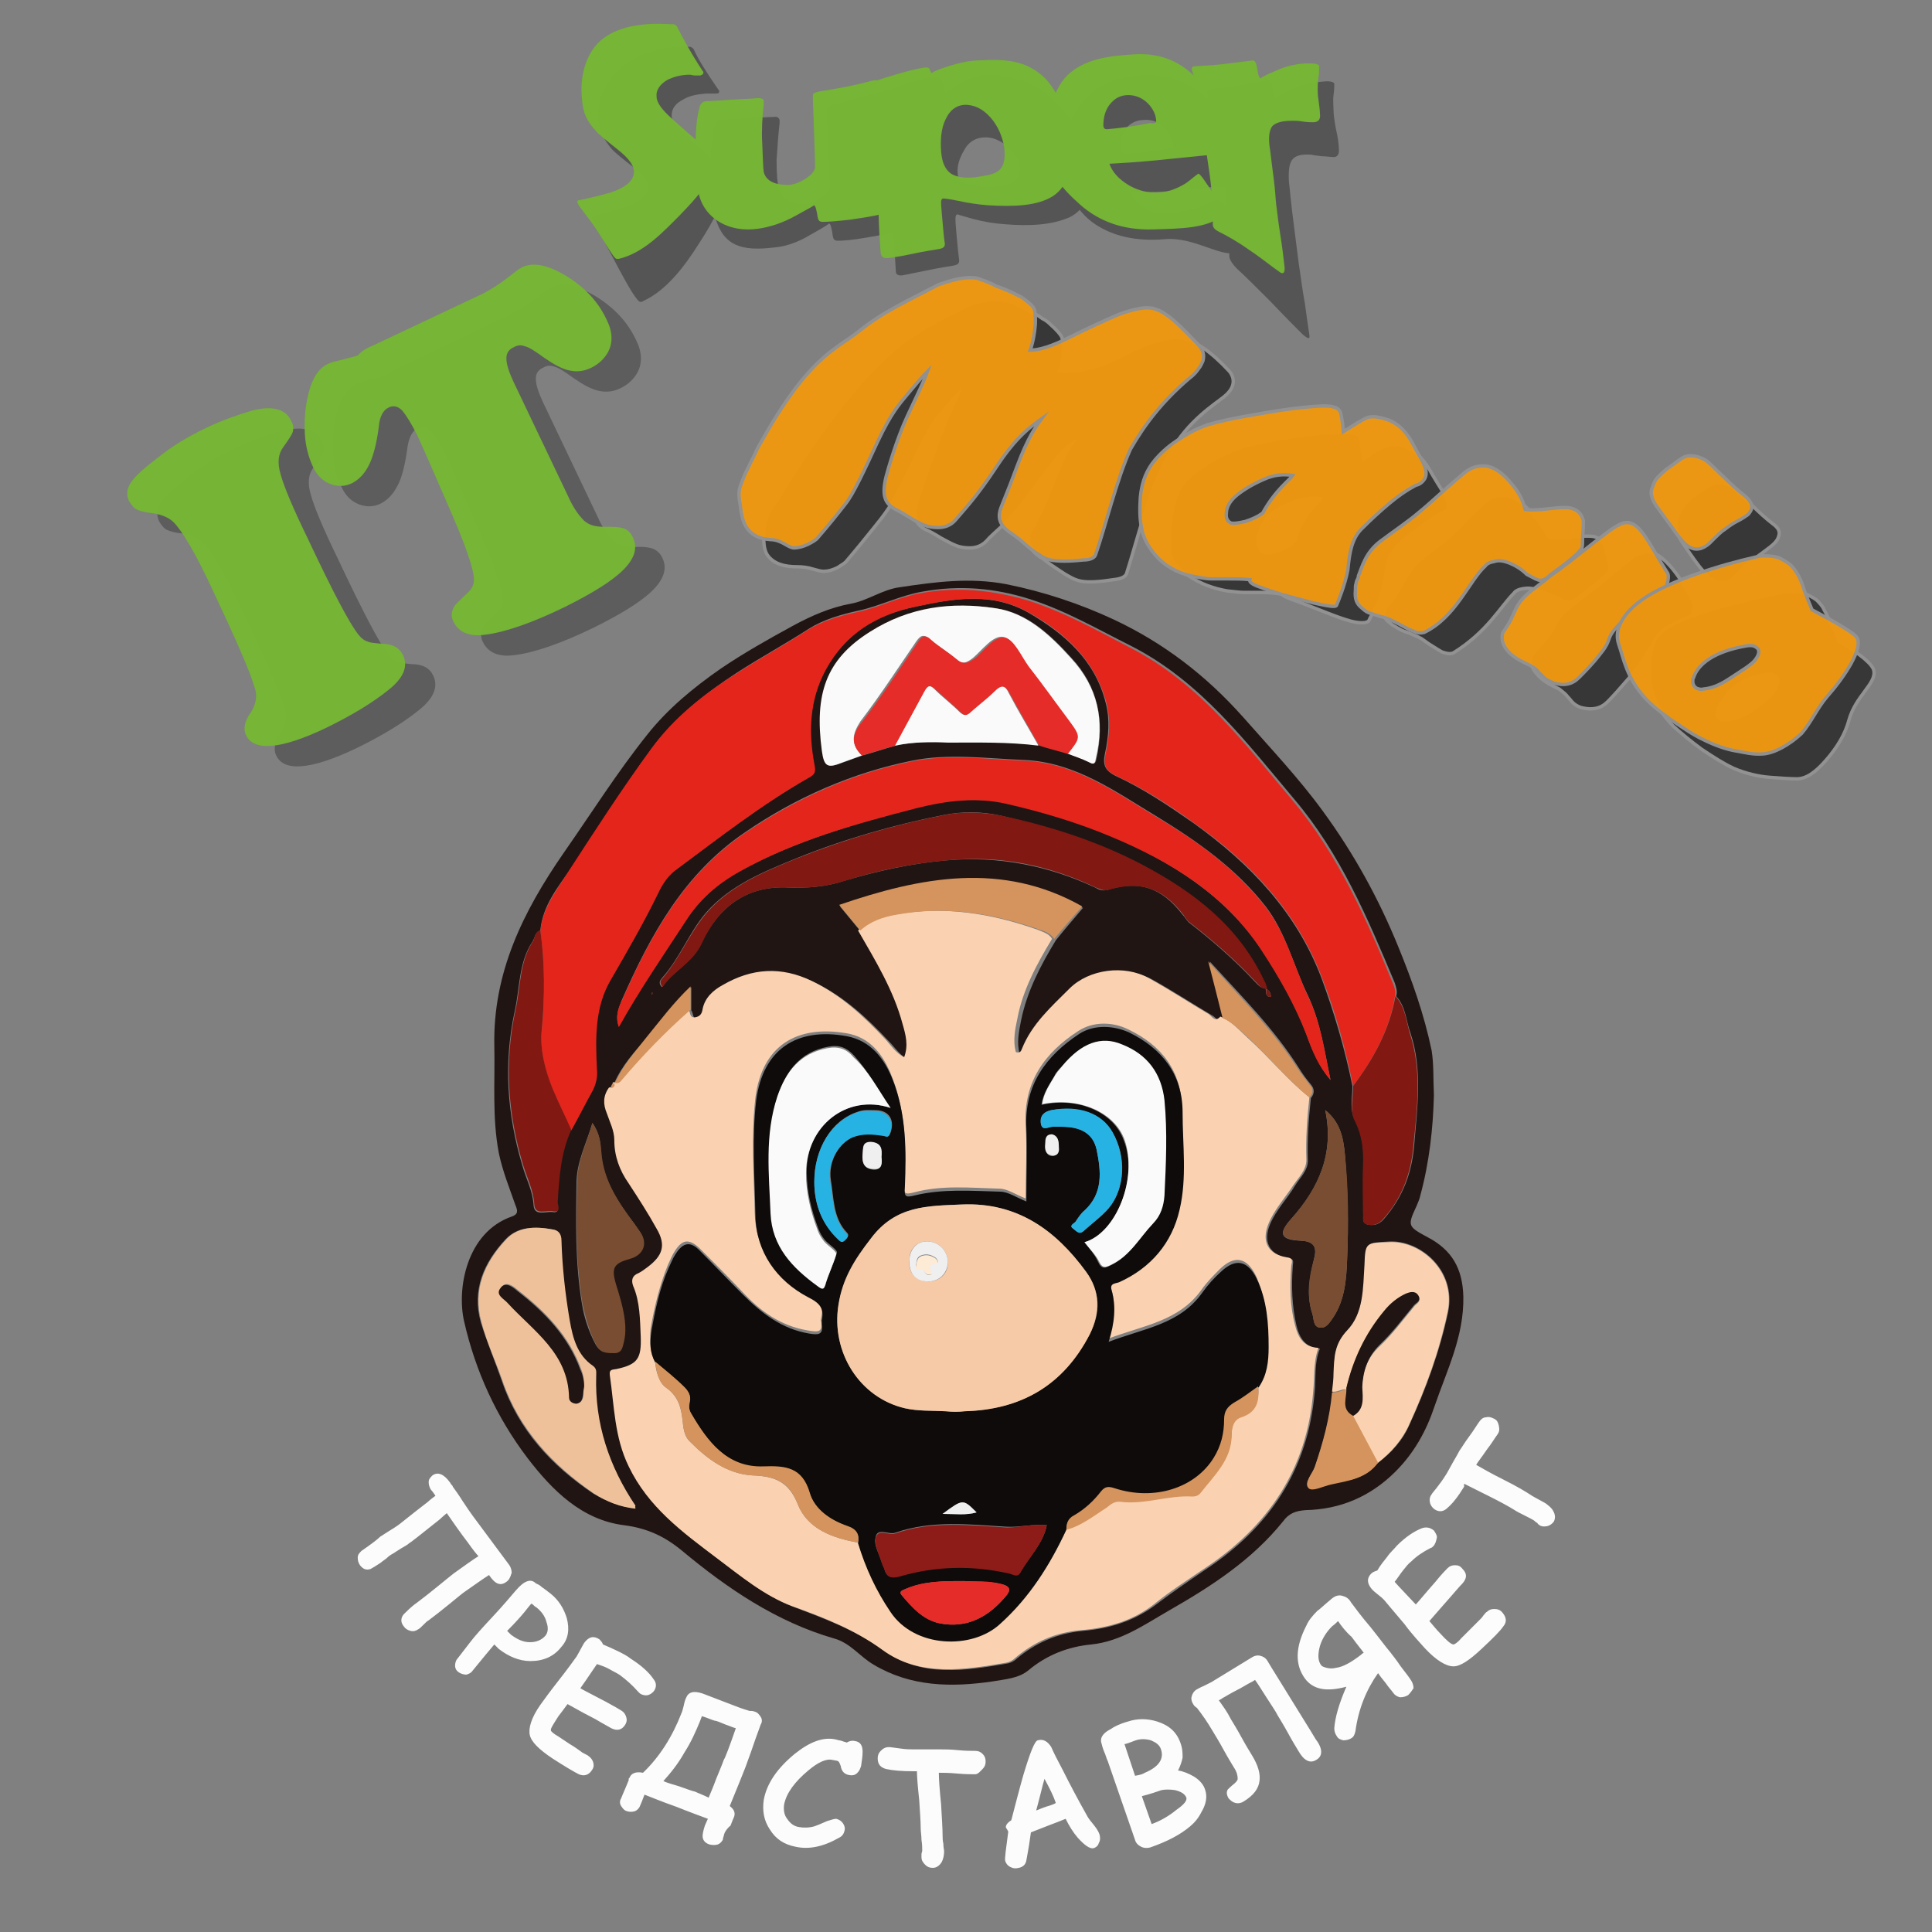 <svg xmlns="http://www.w3.org/2000/svg" viewBox="0 0 256 256"><rect x="0" y="0" width="256" height="256" fill="#808080" stroke="none"/><style>.st0{fill:#201513}.st1{fill:#fad2b1}.st2{fill:#e4251c}.st3{fill:#811811}.st5{fill:#fafafa}.st6{fill:#e52c29}.st7{fill:#784d32}.st8{fill:#d5945e}.st15{opacity:.98}.st16,.st17{fill:#353535;stroke:#929292;stroke-width:.448;stroke-miterlimit:10}.st17{fill:#ee9710}.st18{fill:#555454}.st19{fill:#75b634}.st20{fill:#5c5c5c}.st21{fill:#fcfcfc}</style><g id="mario"><g id="face" style="filter: drop-shadow(rgba(59,59,59,.49) 1px 4px 1px) blur(0px)"><path d="M190 145.1c-.1 4.3-.6 8.9-1.8 13.3-.1.5-.3.9-.5 1.4-1.2 2.6-1.2 2.7 1.4 4.1 3.3 1.7 4.7 4.2 4.8 7.9.1 5.3-2.2 9.8-3.8 14.5-1.1 3.3-2.7 6.2-5.2 8.7-3.3 3.3-7.3 5-11.9 5.1-1.3.1-2.2.4-3 1.5-4.1 5.1-9.5 8.6-15.1 11.8-3.3 1.9-6.4 4.1-10.3 4.5-3.1.3-5.9 1.4-8.3 3.4-1.3 1.1-3.1 1.2-4.8 1.5-5.5.8-10.8.7-15.7-2.2-1.9-1.1-3.1-2.9-5.3-3.5-7.6-2.2-14.1-6.6-20.1-11.6-2.3-1.9-4.6-3-7.7-3.4-5.6-.7-9.5-4.6-12.8-8.9-4.1-5.4-6.9-11.5-8.4-18.1-1-4.3.3-11.8 6.3-13.9.9-.3.8-.8.5-1.5-.8-2.3-1.7-4.5-2.2-6.9-.9-4.7-.5-9.4-.6-14.2-.2-9.7 3.8-17.8 9.2-25.6 3.7-5.3 7.1-10.7 11.1-15.7 2.7-3.4 6.1-6.2 9.7-8.7 3.1-2.1 6.3-3.9 9.6-5.7 2.4-1.3 4.9-2.4 7.6-2.9 2.3-.4 4.2-1.9 6.6-2.2 4.7-.7 9.2-1.3 14-.4 5 1 9.8 2.6 14.3 4.7 6.6 3.1 12.2 7.4 17.1 12.9 3.6 4.1 7.4 8.1 10.6 12.5 4.1 5.6 7.4 11.6 10 18 1.8 4.4 3.4 8.9 4.4 13.7.3 1.9.2 3.8.3 5.9zm-108.6-1.6c-.4.1-.4.4-.5.7-.8 1.1-.8 2.2-.3 3.4s1 2.3 1 3.6c0 2.1.7 4 1.9 5.7 1.3 1.9 2.6 3.9 3.7 6 1.2 2.2.8 3.7-1.2 5.1-.4.3-.8.6-1.2.8-.8.4-1.1.9-.7 1.7.9 2.2.9 4.4 1 6.7.1 2.9-.4 3.6-3.2 4.3-.5.1-1 0-.9.8.5 4.1.6 8.2 2.5 12.1 2.6 5.3 7.1 8.7 11.6 12.1 3.2 2.4 6.3 5 10 6.4 4.2 1.6 8.3 3.1 12 5.8 5 3.6 10.8 2.7 16.5 1.7.4-.1.8-.3 1.1-.6 2.5-2.1 5.4-3.4 8.8-3.7 3.5-.3 6.8-1.3 9.7-3.5 2.1-1.6 4.3-3.1 6.5-4.6 8.5-5.6 13.6-13.2 14.5-23.5.2-1.9-.1-3.9.7-5.8-1.9-.1-2.7-1.4-3.1-3-.6-2.6-.7-5.2-.5-7.9 0-.5.3-1-.6-1.1-2.5-.4-3.4-2.2-2.4-4.5.8-1.9 2.3-3.4 3.3-5.1.7-1.1 1.7-2 1.7-3.3-.1-2.8.1-5.5.4-8.3.5-.6.5-1.2 0-1.8-.6-.7-1.1-1.4-1.6-2.2-3.3-5.2-7.6-9.5-11.8-14.1.7 2.7 1.3 5.1 1.9 7.5-.7.8-1.1-.1-1.5-.3-2.7-1.6-5.3-3.3-8-4.8-3.3-1.8-7.9-1.2-10.5 1.4-2.4 2.4-5 4.7-6.3 8-.1.3-.3.5-.8.4-.4-1.4-.1-2.9.2-4.4.8-3.9 2.6-7.3 4.6-10.6 1.2-1.5 2.5-3 3.6-4.3-10.6-6-21.4-3.9-32.2-.2.9 1.1 1.9 2.3 2.8 3.4 2.3 4 4.7 7.9 5.9 12.4.4 1.4.8 2.9.2 4.4-1.1-.6-1.6-1.5-2.4-2.3-2.9-3.1-5.9-5.9-9.8-7.8-4.1-2-8-1.7-11.8.5-1.3.7-2.4 1.7-2.7 3.2-.1.7-.4 1-1 1.1-.8.1-.6-.8-.9-1.1v-3.1c-2.3 2.2-4 4.5-5.8 6.7-1.7 1.8-3.4 3.7-4.4 6zm56.2-44.8c1.3.4 2.6.7 3.8 1.1 1 .4 2 .7 3 1.2.7.4.8 0 .9-.5 1.1-5 .2-9.5-3.3-13.3-2.8-3.1-5.9-6-10-6.6-5.7-.8-11.4-.1-16.6 3.1-5.9 3.7-7.4 8.3-6.4 15.8.3 2.2.7 2.3 2.8 1.5.8-.3 1.7-.6 2.5-.9 1.5-.4 2.9-.9 4.4-1.3 2.3-.5 4.6-.5 6.9-.5 4 0 8-.1 12 .4zm45 95.1c1.8-1.3 3.3-3 4.2-5.1 2.2-4.8 4-9.7 5.1-14.9 1.1-5.5-3.7-9.5-7.8-9.3-3 .2-3 0-3.2 3-.2 3.1-.1 6.4-2.3 8.7-1.7 1.8-1.8 3.6-1.8 5.6 0 .8-.1 1.7-.2 2.5-.3 3.4-1.2 6.7-2.3 9.9-.3 1-1.5 2.1-.8 2.8.6.6 2-.3 3-.5 2.2-.3 4.5-.6 6.1-2.7zM167.7 131c.1.4-.1 1.1.7 1.1 0-.5-.2-.9-.7-1.1 0-.4-.1-.8-.3-1.1-3.4-7.2-9.3-11.7-16.1-15.3-5.9-3.1-12.2-5-18.6-6.5-2.6-.6-5.2-.6-7.7-.1-6.6 1.3-13.2 3.2-19.4 5.7-4.4 1.8-8.9 3.6-12.1 7.3-2.2 2.6-3.4 5.9-5.7 8.5-.2.3-.7.6-.1 1.3 1.5-2.2 4-3.2 5.2-5.8 2.3-4.8 6-7.7 11.6-7.4 2.5.1 5-.1 7.4-.9 4.4-1.3 8.9-2.3 13.5-2.7 6.9-.6 13.5.7 19.7 3.6.5.3 1 .5 1.7.3 4.2-1.3 7.1-.3 9.9 3.3.3.3.5.7.8 1 3.1 2.4 6.1 5 8.8 7.9.4.4.7.8 1.4.9zm-96.1-7.7c-.7.2-.7.9-1 1.4-1.9 2.8-1.7 6.2-2.4 9.3-1.5 6.9-1 13.7 1 20.4.5 1.8 1.4 3.4 1.5 5.3.1 1.5 1.6.8 2.5.9 1.1.2.6-.8.6-1.2.2-3.3.4-6.6 1.8-9.6 1-1.8 1.9-3.6 2.9-5.4.5-.9.6-1.7.5-2.7-.2-4-.3-8.1 1.8-11.8 2.2-3.8 4.4-7.6 6.3-11.5.6-1.1 1.2-2.3 2.2-3 5.8-4.3 11.4-8.7 17.7-12.3.9-.5 1-1 .8-1.9-.8-4.3-.6-8.5 1.5-12.4 2.5-4.8 6.6-7.3 11.9-8.4 5.1-1.1 10.2-2 15.1.8 4.8 2.8 8.8 6.3 10.2 11.9.6 2.2.4 4.5-.1 6.8-.3 1.4 0 2.2 1.4 2.9 3.7 1.7 7.1 4 10.4 6.3 7.5 5.4 13.6 11.8 16.9 20.5 1.7 4.6 3.1 9.4 4.1 14.3 0 1.5-.4 3.1.3 4.4 1.1 2 1.2 4.1 1.2 6.3-.1 2 0 4.1 0 6.1 0 .6-.4 1.4.7 1.6.8.1 1.4-.1 2-.8 2.5-2.9 3.7-6.1 4-9.9.4-4.9 1.1-9.9-.5-14.7-.6-1.6-.6-3.5-1.9-4.9.2-.6 0-1.2-.2-1.8-3.6-8.6-7.2-17.1-13.3-24.3-6.4-7.6-12.4-15.6-21.6-20.3-4.4-2.2-8.7-4.7-13.4-6.2s-9.4-1.9-14.3-1c-2.9.5-5.6 1.9-8.4 2.5-2.3.5-4.7 1.2-6.6 2.4-3.1 2-6.4 3.8-9.5 5.8-4.3 2.8-8.2 5.9-11.2 9.9-3.8 5.2-7.3 10.6-10.8 16-1.8 2.6-3.8 5-4.1 8.3zm104.7 19.8c-.8-3.8-1.3-7.6-3-11.2-1.9-3.9-2.9-8.3-5.6-11.8-3.9-5-9-8.6-14.4-11.9-5.5-3.3-10.8-7.2-17.6-7.5-5-.2-10.1-.9-14.9.1-7.9 1.6-15.4 4.9-22.1 9.5-8.1 5.5-12.5 13.6-16.3 22.2-.4 1-.9 2.2-.4 3.5 2.7-5 5.9-9.5 8.9-14.1 1.8-2.8 4.2-4.9 7.1-6.5 7.4-4 15.4-6.3 23.4-8.4 4-1 7.9-1.4 11.9-.6 4.8 1.1 9.5 2.5 14 4.4 7.9 3.4 15 7.8 19.9 15.1 2.3 3.5 4.4 7.2 5.9 11.1.8 2.3 1.7 4.3 3.2 6.1zm-92.1 56.8c0-.2 0-.3-.1-.4-3.5-5.2-5.4-10.9-5.2-17.2 0-.5.1-.9-.4-1.3-2.1-1.4-2.8-3.7-3.1-6-.6-3.5-1-7-1.1-10.6 0-.9-.4-1.4-1.2-1.5-2.2-.4-4.5-.4-6.1 1.3-2.9 3.1-4.5 6.7-3.3 11 .8 2.6 1.9 5.2 2.8 7.8 2.2 6.5 6.6 11.2 12.1 14.9 1.7 1 3.5 1.7 5.6 2zm-5.7-51.1c-.8 2.7-2 5-2.1 7.6-.1 5.4-.2 10.9.7 16.3.3 1.9.9 3.7 1.8 5.4.6 1.1 1.4 1.1 2.4 1.1 1.1 0 1.1-.8 1.3-1.6.3-.9.2-1.8.1-2.7-.2-1.7-.7-3.3-1.2-4.9-.7-2.1-.3-2.7 1.9-3.3 1.8-.5 2.4-2 1.3-3.6-.2-.3-.5-.7-.7-1-2.1-2.8-4.1-5.7-4.4-9.4 0-1.1-.1-2.4-1.1-3.9zm97.1-1.7c1.2 5.7-.8 10.3-4.5 14.4-1.8 2-1.4 2.8 1.3 2.9 1.9.1 2.1 1 1.7 2.5-.6 2.4-1 4.8-.2 7.2.2.6.1 1.6.9 1.8.9.2 1.4-.7 1.9-1.4 1.5-2.3 1.7-5 1.8-7.6.2-4.7.1-9.3-.3-14-.2-2.1-.6-4.2-2.6-5.8zm-89.1-15.5l-.1-.1c0 .1-.1.2-.1.2l.1.1c0-.1 0-.2.1-.2z" class="st0"/><path d="M173.5 145.4c-.3 2.7-.5 5.5-.4 8.3 0 1.3-1 2.3-1.7 3.3-1.1 1.7-2.5 3.2-3.3 5.1-1 2.4-.1 4.1 2.4 4.5.9.1.7.6.6 1.1-.2 2.6-.2 5.3.5 7.9.4 1.6 1.1 2.9 3.1 3-.7 1.9-.5 3.9-.7 5.8-.8 10.3-6 17.9-14.5 23.5-2.2 1.5-4.4 2.9-6.5 4.6-2.9 2.3-6.2 3.2-9.7 3.5-3.4.3-6.2 1.5-8.8 3.7-.3.3-.7.5-1.1.6-5.7 1-11.6 1.9-16.5-1.7-3.7-2.7-7.8-4.3-12-5.8-3.7-1.4-6.8-4-10-6.4-4.5-3.4-9-6.7-11.6-12.1-1.9-3.9-1.9-8-2.5-12.1-.1-.8.4-.7.9-.8 2.8-.6 3.3-1.4 3.2-4.3-.1-2.3-.1-4.6-1-6.7-.3-.8-.1-1.4.7-1.7.4-.2.8-.5 1.2-.8 2-1.5 2.5-2.9 1.2-5.1-1.1-2-2.4-4-3.7-6-1.2-1.7-1.9-3.6-1.9-5.7 0-1.3-.6-2.4-1-3.6-.5-1.2-.5-2.3.3-3.4.4 0 .5-.3.5-.7.4.1.7-.1.9-.4 2.8-3.3 5.9-6.4 9.1-9.3.3.3.1 1.2.9 1.1.6-.1.9-.4 1-1.1.3-1.5 1.4-2.5 2.7-3.2 3.8-2.2 7.7-2.5 11.8-.5 3.9 1.9 6.9 4.7 9.8 7.8.7.8 1.3 1.7 2.4 2.3.6-1.6.2-3-.2-4.4-1.2-4.5-3.6-8.4-5.9-12.4 1.4-1.3 3.1-1.8 4.8-2.1 6.5-1.2 12.8-.2 19 2 .7.3 1.5.5 1.9 1.2-2 3.3-3.9 6.8-4.6 10.6-.3 1.4-.6 2.9-.2 4.4.5.2.7-.1.8-.4 1.3-3.3 3.9-5.6 6.3-8 2.6-2.6 7.3-3.2 10.5-1.4 2.7 1.5 5.3 3.2 8 4.8.4.3.8 1.1 1.5.3 1.5.6 2.5 1.8 3.6 2.8 3 2.7 5.3 5.6 8.2 7.9zm-86.7 35c.1 1.3.5 2.8 1.5 3.5 1.8 1.3 2 3 2.2 4.8.1.9.3 1.8 1 2.4 2.3 2.3 4.9 4.2 8.2 4.4 2.9.1 4.8.8 6 3.8 1.3 3.3 4.6 4.5 8 5.1 1 3.2 2.4 6.2 4.3 9.1 3.2 4.8 10.8 5 14.5 1.6 3.9-3.5 6.7-7.8 8.8-12.5 2.1-.5 3.7-1.9 5.3-3.1.6-.5 1.1-.9 1.9-.8 3.2.4 6.3-.9 9.5-.7.4 0 .9-.1 1.1-.5 1.8-2.3 4-4.3 4.1-7.6 0-1 .4-2 1.3-2.4 2.1-.7 2.4-2.3 2.2-4.1 1.2-1.6 1.3-3.4 1.3-5.3 0-3.1-.3-6.2-1.6-9.1-1.2-2.4-2.8-2.7-4.7-.9-.9.9-1.8 1.8-2.5 2.8-3 4.2-7.7 4.7-12.4 6.5.8-2.5 1.1-4.7.4-6.8-.3-1 .5-.9 1-1.1 4.2-1.9 7-5.2 8-9.6 1-4.2.4-8.6.4-12.9 0-5.1-2.7-8.5-7.1-10.6-2-1-4.6-1.1-6.6.2-4.5 2.9-7.3 6.8-7 12.5.2 3.2 0 6.4 0 9.7-1.3-.5-2.4-1.3-3.5-1.3-3.8-.1-7.6-.5-11.3.5-1.2.3-1.4.2-1.3-1.1.3-4.8.2-9.6-1.6-14.2-1.1-2.9-2.9-5.3-6.1-5.8-6.6-1.1-11.1 1.7-12 8.5-.6 5.1-.2 10.2-.1 15.3.1 4.8 2.7 8.6 7 10.8 1.6.8 2.2 1.5 1.8 3.1 0 .2-.1.4 0 .5.2 1.5-.4 1.4-1.7 1.2-3.7-.6-6.4-2.6-8.8-5.2-1.8-1.9-3.7-3.8-5.6-5.7-1.4-1.3-2.3-1.2-3.3.4-.4.6-.6 1.2-.9 1.8-1.1 2.7-1.8 5.6-2.3 8.5-.1 1.7-.1 3.1.6 4.3z" class="st1"/><path d="M179.3 143.9c-1-4.9-2.3-9.7-4.1-14.3-3.3-8.7-9.4-15.2-16.9-20.5-3.3-2.4-6.7-4.6-10.4-6.3-1.5-.7-1.7-1.5-1.4-2.9.5-2.2.7-4.5.1-6.8-1.5-5.6-5.4-9.2-10.2-11.9-4.9-2.8-10-1.9-15.1-.8-5.2 1.1-9.3 3.6-11.9 8.4-2.1 3.9-2.3 8.1-1.5 12.4.2 1 .2 1.4-.8 1.9-6.3 3.6-11.9 8-17.7 12.3-1 .8-1.7 1.9-2.2 3-1.9 3.9-4.1 7.7-6.3 11.5-2.1 3.6-2 7.7-1.8 11.8.1 1-.1 1.8-.5 2.7-1 1.8-1.9 3.6-2.9 5.4-.8-1.8-1.7-3.7-2.5-5.5-1-2.5-1.7-5.1-1.4-7.9.4-4.4.4-8.7-.2-13 .3-3.2 2.3-5.6 3.9-8.2 3.5-5.4 7-10.8 10.8-16 3-4.1 6.9-7.2 11.2-9.9 3.1-2 6.4-3.8 9.5-5.8 1.9-1.2 4.3-1.9 6.6-2.4 2.9-.6 5.5-2 8.4-2.5 4.9-.9 9.6-.4 14.3 1 4.7 1.5 9 3.9 13.4 6.2 9.2 4.7 15.2 12.7 21.6 20.3 6.1 7.3 9.8 15.8 13.3 24.3.2.5.4 1.1.2 1.8-.7 4.2-2.8 8.1-5.5 11.7z" class="st2"/><path d="M176.3 143.1c-1.6-1.8-2.4-3.8-3.2-6-1.5-3.9-3.6-7.6-5.9-11.1-4.8-7.4-12-11.8-19.9-15.1-4.5-1.9-9.2-3.3-14-4.4-4-.9-7.9-.4-11.9.6-8.1 2.1-16.1 4.3-23.4 8.4-2.9 1.6-5.3 3.7-7.1 6.5-3 4.6-6.1 9.1-8.9 14.1-.5-1.4-.1-2.5.4-3.5 3.8-8.6 8.2-16.7 16.3-22.2 6.8-4.6 14.2-7.9 22.1-9.5 4.8-1 9.9-.3 14.9-.1 6.8.3 12.1 4.2 17.6 7.5 5.4 3.2 10.5 6.9 14.4 11.9 2.7 3.5 3.8 7.9 5.6 11.8 1.7 3.4 2.2 7.3 3 11.1z" class="st2"/><path d="M167.7 131c-.6 0-.9-.5-1.3-.9-2.7-2.9-5.7-5.5-8.8-7.9-.3-.2-.5-.6-.8-1-2.8-3.6-5.7-4.5-9.9-3.3-.7.2-1.1-.1-1.7-.3-6.3-3-12.8-4.3-19.7-3.6-4.6.4-9.1 1.3-13.5 2.7-2.5.8-4.9 1-7.4.9-5.7-.3-9.4 2.6-11.6 7.4-1.2 2.6-3.7 3.6-5.2 5.8-.6-.8-.1-1 .1-1.3 2.2-2.6 3.5-5.9 5.7-8.5 3.2-3.7 7.7-5.5 12.1-7.3 6.3-2.5 12.8-4.4 19.4-5.7 2.5-.5 5.1-.4 7.7.1 6.5 1.4 12.7 3.4 18.6 6.5 6.8 3.6 12.7 8.1 16.1 15.3.2.3.3.7.4 1l-.2.1z" class="st3"/><path fill="#efc19b" d="M84.2 199.9c-2-.2-3.8-.9-5.5-2-5.5-3.8-9.9-8.5-12.1-14.9-.9-2.6-2.1-5.1-2.8-7.8-1.2-4.3.4-7.9 3.3-11 1.6-1.7 3.9-1.7 6.1-1.3.8.1 1.2.6 1.2 1.5.1 3.5.5 7.1 1.1 10.6.4 2.3 1 4.6 3.1 6 .5.4.4.8.4 1.3-.2 6.3 1.7 12 5.2 17.2 0 0-.1.2 0 .4zm-6.8-16.2c0-.8-.1-1.6-.4-2.3-1.6-4.4-4.7-7.6-8.3-10.4-.6-.5-1.6-1.4-2.3-.4-.7.9.5 1.5 1 2 3.4 3.7 8 6.6 8.1 12.5 0 .5.5.8 1 .8s.7-.4.8-.9c0-.4 0-.8.1-1.3z"/><path d="M114.2 100.1c-.8.3-1.7.6-2.5.9-2 .8-2.5.7-2.8-1.5-1-7.5.5-12.1 6.4-15.8 5.2-3.3 10.8-4 16.6-3.1 4.1.6 7.2 3.5 10 6.6 3.6 3.9 4.5 8.3 3.3 13.3-.1.6-.2.9-.9.5-1-.5-2-.8-3-1.2 1.7-2.2 1.8-2.2.1-4.5-1.7-2.4-3.5-4.7-5.3-7.1-1-1.3-1.8-3.5-3.1-3.8-1.4-.3-2.8 1.7-4.1 2.8-.9.7-1.5.9-2.4 0-1-.9-2.2-1.6-3.3-2.5-.9-.8-1.3-.4-1.8.3-2.4 3.5-4.8 7.2-7.4 10.6-1.1 1.7-1.3 3 .2 4.5z" class="st5"/><path d="M176.5 184.4c.1-.8.2-1.7.2-2.5.1-2.1.1-3.8 1.8-5.6 2.2-2.3 2.1-5.6 2.3-8.7.1-3 .2-2.9 3.2-3 4.1-.3 9 3.8 7.8 9.3-1.1 5.2-2.9 10.1-5.1 14.9-.9 2-2.4 3.7-4.2 5.1-1.1-2.1-2.2-4.1-3.3-6.2 1.5-.9 1.3-2.3 1.3-3.7 0-2.2.6-4 2.3-5.6s3.1-3.5 4.6-5.3c.3-.4 1-.6.5-1.3-.4-.6-1.1-.4-1.6-.2-1.2.5-2.1 1.3-2.9 2.3-2.5 3-4.2 6.4-5 10.2-.6-.1-1.2.4-1.9.3z" class="st1"/><path d="M114.2 100.1c-1.5-1.5-1.3-2.8 0-4.4 2.6-3.4 5-7 7.4-10.6.5-.8 1-1.1 1.8-.3 1 .9 2.2 1.6 3.3 2.5.9.8 1.5.6 2.4 0 1.3-1 2.6-3.1 4.1-2.8 1.2.3 2.1 2.4 3.1 3.8 1.8 2.3 3.5 4.7 5.3 7.1 1.7 2.3 1.6 2.3-.1 4.5-1.3-.4-2.6-.7-3.8-1.1-1.3-2.3-2.6-4.5-3.9-6.9-.6-1.1-1-1.2-1.9-.3-1 1-2.1 1.8-3.1 2.7-.6.6-1 .6-1.6 0-1-1-2.1-1.9-3.2-2.9-.6-.6-1-.7-1.4.2-1.2 2.4-2.6 4.8-3.9 7.2-1.6.4-3 .9-4.5 1.3z" class="st6"/><path d="M179.3 143.9c2.7-3.6 4.8-7.4 5.6-11.9 1.3 1.4 1.4 3.2 1.9 4.9 1.6 4.8 1 9.7.5 14.7-.3 3.8-1.5 7.1-4 9.9-.6.7-1.2.9-2 .8-1-.2-.6-1-.7-1.6 0-2-.1-4.1 0-6.1.1-2.2-.1-4.2-1.2-6.3-.5-1.3-.1-2.9-.1-4.4zM71.6 123.3c.6 4.3.6 8.7.2 13-.3 2.7.4 5.4 1.4 7.9.8 1.9 1.7 3.7 2.5 5.5-1.4 3.1-1.6 6.3-1.8 9.6 0 .4.5 1.4-.6 1.2-.9-.2-2.4.6-2.5-.9-.1-1.9-1-3.6-1.5-5.3-2-6.7-2.5-13.5-1-20.4.7-3.1.5-6.5 2.4-9.3.2-.5.2-1.2.9-1.3z" class="st3"/><path d="M78.5 148.8c1 1.4 1.1 2.7 1.2 4 .3 3.7 2.3 6.6 4.4 9.4.2.3.5.7.7 1 1.1 1.5.5 3.1-1.3 3.6-2.2.6-2.5 1.2-1.9 3.3.5 1.6 1 3.2 1.2 4.9.1.9.1 1.8-.1 2.7-.2.7-.2 1.6-1.3 1.6-1 0-1.9 0-2.4-1.1-.9-1.7-1.4-3.6-1.8-5.4-.9-5.4-.9-10.9-.7-16.3 0-2.6 1.2-4.9 2-7.7z" class="st7"/><path d="M139.7 124.4c-.5-.7-1.2-1-1.9-1.2-6.2-2.2-12.5-3.2-19-2-1.8.3-3.5.9-4.8 2.1-.9-1.1-1.9-2.3-2.8-3.4 10.8-3.7 21.6-5.8 32.2.2-1.2 1.4-2.5 2.8-3.7 4.3z" class="st8"/><path d="M175.6 147.1c2 1.6 2.4 3.7 2.6 5.8.5 4.7.5 9.3.3 14-.1 2.6-.3 5.3-1.8 7.6-.5.7-.9 1.6-1.9 1.4-.8-.1-.7-1.1-.9-1.8-.8-2.4-.5-4.8.2-7.2.4-1.4.2-2.4-1.7-2.5-2.7-.2-3.1-.9-1.3-2.9 3.7-4.2 5.7-8.7 4.5-14.4z" class="st7"/><path d="M118.6 98.8l3.9-7.2c.5-.9.8-.8 1.4-.2 1 1 2.2 1.9 3.2 2.9.6.6 1 .6 1.6 0 1-.9 2.1-1.7 3.1-2.7.9-.9 1.4-.8 1.9.3 1.2 2.3 2.6 4.6 3.9 6.9-4-.5-8-.4-12-.4-2.4-.1-4.7-.1-7 .4z" class="st5"/><path d="M179.3 187.6c1.1 2.1 2.2 4.1 3.3 6.2-1.5 2.1-3.9 2.4-6.2 2.9-1 .2-2.5 1-3 .5-.7-.7.5-1.9.8-2.8 1.1-3.2 2-6.5 2.3-9.9.7.1 1.3-.3 1.9-.4.1 1.1-.8 2.6.9 3.5zm-5.8-42.2c-2.9-2.3-5.2-5.2-7.9-7.7-1.1-1-2.2-2.2-3.6-2.8-.6-2.4-1.2-4.8-1.9-7.5 4.2 4.7 8.5 9 11.8 14.1.5.8 1.1 1.5 1.6 2.2.5.5.6 1.1 0 1.7zm-82-11.6c-3.3 2.9-6.3 6-9.1 9.3-.2.3-.5.5-.9.4 1-2.3 2.7-4.2 4.2-6.1 1.8-2.2 3.5-4.5 5.8-6.7v3.1z" class="st8"/><path d="M167.8 130.9c.3.3.6.7.6 1.2-.8 0-.6-.7-.6-1.2z" class="st3"/><path d="M81.4 143.5c.1.4 0 .6-.5.7.2-.3.1-.6.5-.7z" class="st8"/><path d="M86.5 131.6c0 .1-.1.2-.1.2l-.1-.1c0-.1.1-.2.1-.2l.1.1z" class="st3"/><path fill="#0e0b0a" d="M141.3 202.7c-2.2 4.7-4.9 9-8.8 12.5-3.7 3.4-11.3 3.2-14.5-1.6-1.9-2.8-3.3-5.8-4.3-9.1.2-1.2-.2-1.8-1.4-2.2-2.2-.8-4.3-2.3-5-4.4-1-3.4-3.2-3.6-6.1-3.5-4.9.2-7.5-3.5-9.6-7-.3-.4-.3-1-.2-1.6.2-.8-.2-1.5-.7-1.9-1.3-1.2-2.6-2.3-3.9-3.4-.7-1.3-.7-2.6-.5-4 .5-2.9 1.1-5.8 2.3-8.5.3-.6.5-1.2.9-1.8 1-1.6 2-1.8 3.3-.4 1.9 1.9 3.7 3.8 5.6 5.7 2.5 2.5 5.2 4.6 8.8 5.2 1.2.2 1.9.2 1.7-1.2v-.5c.3-1.6-.2-2.3-1.8-3.1-4.2-2.2-6.9-6-7-10.8-.1-5.1-.5-10.2.1-15.3.9-6.8 5.4-9.7 12-8.5 3.2.6 5 3 6.1 5.8 1.8 4.6 1.8 9.4 1.6 14.2-.1 1.3.1 1.4 1.3 1.1 3.7-.9 7.5-.6 11.3-.5 1.1 0 2.2.8 3.5 1.3 0-3.3.1-6.5 0-9.7-.3-5.7 2.6-9.6 7-12.5 2-1.3 4.6-1.1 6.6-.2 4.3 2.1 7.1 5.5 7.1 10.6 0 4.3.6 8.7-.4 12.9-1 4.4-3.8 7.7-8 9.6-.5.2-1.3.1-1 1.1.6 2.1.4 4.3-.4 6.8 4.7-1.8 9.4-2.3 12.4-6.5.7-1 1.6-2 2.5-2.8 1.9-1.8 3.5-1.5 4.7.9 1.4 2.9 1.6 6 1.6 9.1 0 1.9-.2 3.7-1.3 5.3-1 .7-2 1.5-3.1 2.1-.9.5-1.4 1.1-1.4 2.3 0 1.8-.4 3.6-1.4 5.1-2.5 4-7.8 5.8-13.1 4-.9-.3-1.3-.2-1.8.4-1 1.3-2.2 2.4-3.6 3.2-.9.3-1.1 1-1.1 1.8zm-16-15.7c0 .1 0 .1 0 0 .8 0 1.7.1 2.5 0 7.5-.2 13.1-3.5 16.6-10.2 1.5-2.9 1.4-5.7-.5-8.3-4.1-5.5-9.1-9.2-16.4-8.9-4.6.2-8.8.1-12.1 4.5-2.1 2.8-3.7 5.4-4.3 8.8-1 6.2 2.8 12.3 8.8 13.7 1.7.4 3.6.3 5.4.4zm18.4-22.4c.7.9 1.4 1.7 1.8 2.6.5 1.1 1 .8 1.8.4 2.4-1.2 3.7-3.6 5.4-5.4 1-1.1 1.4-2.3 1.5-3.7.2-4.2.4-8.4 0-12.6-.3-3.5-2.3-6-5.6-7.4-2.9-1.1-5.4-.1-7.9 2.8-.4.4-.8.8-1 1.3-.7 1.2-1.5 2.3-1.7 3.8 4.9-1.1 9.6 1 10.9 4.7 2 5-1 12.3-5.2 13.5zM118 146.8c-1.7-2.5-3-4.9-4.8-6.9-1-1.1-2-1.5-3.5-1.2-3.7.7-5.5 3.2-6.6 6.4-1.7 5.1-1.1 10.3-.9 15.5.2 4.4 3 7.2 6.2 9.6.3.2.8.7 1 0 .4-1.5 1.1-2.8 1.5-4.2.1-.4-1.1-1.1-1.6-1.7-.4-.5-.7-1-.9-1.6-.9-2.4-1.5-4.8-1.5-7.4-.1-6.1 5.3-10.4 11.1-8.5zm20.7 55.3c-1.8-.2-3.6.3-5.3.2-5-.3-9.9-.9-14.8.8-.9.3-2.4-.8-2.6.7-.2 1 .5 2.1.8 3.1.1.3.3.6.4 1 .3 1.1.9 1.2 2 .9 4.8-1.4 9.7-1.5 14.5-.4.5.1 1.1.6 1.5-.1 1.1-2 3-3.7 3.5-6.2zm-11 7.4c-2.7 0-5.2 0-7.6 1-.4.2-1.1.3-.6.9 1.4 1.6 2.8 3.2 5 3.7 3.6.7 6.4-.8 8.7-3.5.8-.9.7-1.4-.5-1.7-1.8-.4-3.5-.3-5-.4zm12.9-60.2c2.7 0 4.2.8 4.7 3 .6 2.9.9 5.8-1.6 8.1-.5.4-.9 1-1.2 1.5-.2.3-.9.5-.3.9.4.3.8.8 1.4.3 1.1-1 2.4-1.9 3.3-3 2.2-2.6 2.4-6.9.5-10.1-1.4-2.4-4.4-3.5-8.1-2.9-.9.2-1.4.6-1.4 1.6.1 1.3 1 .6 1.6.6h1.1zm-32.7 7.3c0 3.1 1.1 5.7 3.2 7.5.4.3.6.5 1 .1.2-.3.5-.5.1-.9-1.8-1.9-1.7-4.5-2.1-6.9-.4-2.5 1.1-5 3-5.8 1.3-.5 2.6-.4 3.9-.2.4.1.7.5 1-.3.6-1.7-.2-3-2-3-.8 0-1.5-.1-2.3.2-3.5 1.1-5.8 4.9-5.8 9.3zm8.9-3.3c.1-1.1 0-1.9-1.4-1.9-1.2 0-1 .8-1.1 1.6-.1 1.1.2 1.9 1.5 2 1.1 0 1.1-.9 1-1.7zm8.1 47.3c1.8 0 3.1.2 4.5-.2-1.8-1.8-1.8-1.8-4.5.2zm15.4-48.6c0-.8-.1-1.5-.9-1.6-.9-.1-.8.6-.9 1.3 0 .7.1 1.4.9 1.5.7 0 .9-.7.9-1.2z"/><path d="M86.8 180.4c1.3 1.1 2.7 2.2 3.9 3.4.5.5.9 1.2.7 1.9-.2.6-.1 1.1.2 1.6 2.1 3.6 4.7 7.2 9.6 7 2.9-.1 5.1.1 6.1 3.5.6 2.2 2.7 3.6 5 4.4 1.2.4 1.6 1.1 1.4 2.2-3.4-.6-6.7-1.8-8-5.1-1.2-3.1-3.1-3.7-6-3.8-3.3-.2-5.9-2.1-8.2-4.4-.7-.7-.9-1.5-1-2.4-.2-1.8-.4-3.6-2.2-4.8-1-.6-1.3-2.1-1.5-3.5zm54.5 22.3c0-.8.2-1.5 1-1.9 1.4-.8 2.6-1.9 3.6-3.2.5-.6.9-.7 1.8-.4 5.2 1.7 10.6 0 13.1-4 1-1.6 1.4-3.3 1.4-5.1 0-1.1.4-1.7 1.4-2.3 1.1-.6 2.1-1.4 3.1-2.1.2 1.9-.1 3.4-2.2 4.1-1 .3-1.3 1.3-1.3 2.4 0 3.2-2.3 5.3-4.1 7.6-.3.4-.7.5-1.1.5-3.2-.2-6.3 1.1-9.5.7-.8-.1-1.3.3-1.9.8-1.6 1-3.3 2.4-5.3 2.9z" class="st8"/><path d="M77.4 183.7c-.1.5-.1.9-.2 1.4s-.3.8-.8.9c-.5 0-1-.3-1-.8-.1-5.9-4.7-8.8-8.1-12.5-.5-.6-1.7-1.1-1-2 .7-1 1.7-.1 2.3.4 3.6 2.8 6.7 6 8.3 10.4.3.6.5 1.4.5 2.2zm101.9 3.9c-1.7-.9-.8-2.4-.9-3.7.9-3.8 2.5-7.2 5-10.2.8-1 1.8-1.8 2.9-2.3.5-.2 1.2-.4 1.6.2.5.7-.2 1-.5 1.3-1.5 1.8-2.9 3.7-4.6 5.3-1.6 1.6-2.2 3.5-2.3 5.6.1 1.5.3 3-1.2 3.8z" class="st0"/><path fill="#f6caa6" d="M125.3 187c-1.8-.1-3.6 0-5.4-.4-6-1.4-9.8-7.4-8.8-13.7.5-3.4 2.1-6 4.3-8.8 3.3-4.4 7.5-4.3 12.1-4.5 7.3-.3 12.4 3.4 16.4 8.9 1.9 2.6 1.9 5.4.5 8.3-3.5 6.8-9.1 10-16.6 10.2-.8.1-1.7.1-2.5 0 0 .1 0 .1 0 0zm-2.3-17.2c1.5 0 2.6-1 2.6-2.5s-1.1-2.7-2.6-2.8c-1.4-.1-2.5.9-2.5 2.4-.2 1.7.8 2.8 2.5 2.9z"/><path d="M143.7 164.6c4.2-1.2 7.1-8.5 5.3-13.6-1.3-3.6-6-5.7-10.9-4.7.2-1.5 1-2.6 1.7-3.8.3-.5.7-.9 1-1.3 2.5-3 5.1-4 7.9-2.8 3.3 1.3 5.2 3.8 5.6 7.4.4 4.2.2 8.4 0 12.6-.1 1.4-.5 2.7-1.5 3.7-1.8 1.9-3 4.2-5.4 5.4-.8.4-1.3.7-1.8-.4-.4-.8-1.2-1.6-1.9-2.5zM118 146.8c-5.8-1.9-11.2 2.4-11.2 8.7 0 2.5.6 5 1.5 7.4.2.6.5 1.1.9 1.6.5.6 1.7 1.3 1.6 1.7-.4 1.4-1.1 2.8-1.5 4.2-.2.7-.7.2-1 0-3.3-2.4-6-5.2-6.2-9.6-.2-5.2-.8-10.4.9-15.5 1.1-3.2 2.9-5.7 6.6-6.4 1.5-.3 2.6.1 3.5 1.2 2 1.8 3.2 4.2 4.9 6.7z" class="st5"/><path fill="#8d1c19" d="M138.7 202.1c-.5 2.5-2.3 4.2-3.5 6.3-.4.7-1 .2-1.5.1-4.9-1.1-9.7-1-14.5.4-1.1.3-1.7.1-2-.9-.1-.3-.3-.6-.4-1-.3-1-.9-2.1-.8-3.1.3-1.5 1.7-.4 2.6-.7 4.8-1.7 9.8-1.1 14.8-.8 1.7 0 3.4-.5 5.3-.3z"/><path d="M127.7 209.5c1.5.1 3.3-.1 5 .4 1.2.3 1.3.8.5 1.7-2.3 2.7-5.1 4.2-8.7 3.5-2.1-.4-3.6-2-5-3.7-.5-.6.2-.7.6-.9 2.3-1 4.9-1 7.6-1z" class="st6"/><path fill="#26b3e4" d="M140.6 149.3h-1.1c-.6 0-1.5.7-1.6-.6-.1-.9.5-1.4 1.4-1.6 3.7-.7 6.7.4 8.1 2.9 1.8 3.2 1.7 7.5-.5 10.1-1 1.1-2.2 2-3.3 3-.6.6-1 0-1.4-.3-.6-.4.1-.7.3-.9.4-.5.7-1.1 1.2-1.5 2.5-2.3 2.2-5.2 1.6-8.1-.5-2.1-2.1-3-4.7-3zm-32.7 7.3c0-4.4 2.3-8.1 5.7-9.2.8-.3 1.5-.2 2.3-.2 1.8.1 2.6 1.3 2 3-.2.7-.6.3-1 .3-1.3-.2-2.6-.3-3.9.2-1.9.8-3.4 3.3-3 5.8.4 2.4.3 4.9 2.1 6.9.4.4.2.6-.1.9-.4.5-.7.2-1-.1-2-1.9-3.1-4.5-3.1-7.6z"/><path fill="#f0eff0" d="M116.8 153.3c.1.8.1 1.7-1 1.6-1.3 0-1.6-.8-1.5-2 .1-.8-.1-1.6 1.1-1.6 1.4.1 1.5 1 1.4 2zm8.1 47.3c2.7-2 2.7-2 4.5-.2-1.4.4-2.7.2-4.5.2zm15.4-48.6c.1.6-.1 1.2-.9 1.1-.8-.1-1-.7-.9-1.5 0-.6 0-1.3.9-1.3.8.2.9.9.9 1.7zM123 169.8c-1.7 0-2.6-1.1-2.5-2.9.1-1.5 1.1-2.5 2.5-2.4 1.5.1 2.6 1.3 2.6 2.8-.1 1.5-1.2 2.5-2.6 2.5zm.4-.9c.1-.5-.9-1.4.6-1.5.5 0 .2-.6-.1-.8-.5-.3-1-.5-1.7-.3-.8.2-.7.8-.8 1.2-.3 1 .7.4 1 .8.2.4.4.8 1 .6z"/><path fill="#fdebd5" d="M123.4 168.9c-.6.1-.8-.2-1-.5-.3-.4-1.3.2-1-.8.1-.4.1-1 .8-1.2.7-.2 1.2 0 1.7.3.3.2.6.8.1.8-1.4 0-.4.9-.6 1.4z"/></g><g id="SuperMario" style="filter: drop-shadow(rgba(250,250,250,.89) 1px 3px 1px) blur(0px)"><g class="st15"><path d="M149.3 75.9c-.1.5-.7.8-1.7.9-1.9.3-3.4.4-4.4.2-.5-.1-1-.3-1.5-.6-.6-.3-1.3-.8-2.2-1.4s-1.4-1.1-1.7-1.2c-1.2-.8-1.7-1.8-1.4-3 .1-.5.8-1.2 2.2-4.6s2.5-6.2 3.3-7.3c-1.4.9-3.5 3.9-6 7.3-2.6 3.4-4.2 4.3-5.2 5.5-.6.6-1.3.9-2.2.9-.7 0-1.3-.1-1.8-.3-.5-.2-1.1-.5-2-1-.8-.5-1.5-.9-2.2-1.2-1.2-.7-1.5-1.7-1.1-3.3.1-.5 1-3.1 2.6-7.6s2.4-5.5 2.9-6.9c-.8.8-1.7 1.9-2.7 3.1-1 1.2-2.4 4.1-4.2 7.9-1.8 3.7-2.9 5-4.1 6.5s-2.5 3.1-3.7 4.5c-.2.3-.6.5-1.2.9-.6.3-1.2.5-1.9.5-.3 0-.7-.1-1.4-.3-.6-.2-1.3-.3-2.1-.3-1.7 0-3-.4-3.8-1.4-.4-.5-.6-1.2-.6-2.4-.1-1.1.1-2.2.5-3 .1-.3.3-.7.6-1.1.2-.4.5-.7.8-1.1.3-.5.6-1 .9-1.6 6.1-9.6 10.4-14.5 13.7-17.5 3.3-3 6.9-4.8 10.9-6.7 1.5-.5 3-.7 4.4-.5l1.2.3 1.2.6c.4.2.7.4.9.5.7.3 1.3.6 1.8 1 .6.3.9.6 1.1.8.8.7 1.2 1.2 1.4 1.5s.3 1 .3 2-.2 1.7-.5 2.7c.5 0 2 .2 4.7-.6s5.2-2.4 7.1-3.1c2-.7 3.5-.9 4.5-.7 1.7.4 3.8 1.8 6.2 4.4.5.6.7 1.4.3 2.2-.1.2-.3.5-.6.8s-.7.6-1.1.9c-.4.3-.7.5-.8.6-4.1 3.1-5.9 6.2-7.6 10.3-1.5 3.7-2.8 8.8-3.8 11.9zm32.1 6.3c-.2.4-1.3.5-3.1-.1-2.2-.7-4.6-1.8-7.2-2.7-.8-.3-1.2-.5-1.2-.7-1-.1-1.9-.2-2.9-.2h-2.2c-.5 0-1.2-.1-2.2-.2-1.7-.3-3.5-.9-5.1-2-1.4-.9-2.2-1.9-2.4-2.7-.2-.8-.2-2-.1-3.4.2-2 .5-4.2 1.4-5.6s2.1-2.2 3.3-3 2.4-1.4 3.6-1.9c1.5-.6 3.2-1 5.4-1.4s4.4-.7 6.5-.9 3.5-.2 4.2 0c.5.1.8.4.9.7.1.4.1 1.3.4 2.7 1.2-.9 2.3-1.5 3-1.7.7-.3 1.6-.2 2.5.1 1.4.5 2.6 1.8 3.6 3.7.4.7.8 1.3 1.1 1.8s.6.9.8 1.4c.2.4.3.8.2 1.1-.1.4-.4.7-.9.8-1.1.6-2.2 1.4-3.4 2.3s-2.7 2-3.4 3.5-.6 3.5-1.3 5.4c-.7 1.7-1.2 2.3-1.5 3zm-13.8-9c.4.1 1.1 0 1.9-.3.9-.3 1.6-.7 2.1-1.3 1-3.6 3-4.9 3.4-5.5-1.2-.2-2.6 0-4 .6s-2.7 1.2-3.4 2.4c-.7 1.1-1 2.1-.9 2.8.1.8.4 1.2.9 1.3zm36.2 5c-.8-.3-1.4-.3-2-.2-.6.1-1 .3-1.2.6-1.8 1.8-3.5 5.1-8 7.9-.4.2-.9.1-1.5-.1-.4-.2-1-.6-1.8-1.1-.7-.5-1.1-.8-1.2-.8-.3-.2-.7-.3-1.1-.5s-.9-.3-1.3-.5-.7-.4-1.2-.7c-.8-.6-1.2-1-1.1-1.6.1-.2.1-.5.2-.6.1-.1.2-.3.4-.5.1-.2.2-.3.3-.4.9-1.1 1.5-2.6 2.7-4.3 1.2-1.6 3.3-2.8 4.7-4s2.4-2.5 5.1-4.9c.4-.4 1-.7 1.6-.8.6-.1 1.2-.1 1.7.1.9.3 1.8 1 2.8 2.1s1.7 2.2 2.4 3.3c.5.1 1.5.2 2.9 0s2.5-.2 3-.1c.8.2 1.3.7 1.5 1.4.1.3.2.9.4 1.6s.3 1.2.2 1.4c-.1.4-.8 1.1-2.1 2.1s-2.1 1.6-2.2 1.7c-.6.5-1.1.6-1.5.5-.1 0-.6-.3-1.4-.7-.8-.3-1.6-.7-2.3-.9zM213 93c-.9.9-2 1.1-3.3.8-.5-.1-1-.4-1.3-.7-.2-.2-.4-.5-.7-.8-.2-.3-.6-.6-1.1-1l-1-.5c-.6-.3-1.2-.7-1.7-1.2-.9-.9-1.2-1.8-1-2.7 0-.1.7-.8 1.7-2 1-1.1 1.3-1.9 1.7-2.6.3-.5.6-.9 1.3-1.5.6-.5 1.7-1.4 2.9-2.3s2.2-1.7 3-2.4c.9-.7 1.6-1.4 2.5-2 .4-.4.9-.6 1.5-.8.6-.2 1-.3 1.4-.1 1.6.5 3.6 2.8 5.6 6.8.1.3 0 .9-.3 1.5s-.7.9-1.2 1.1c-1.5.7-2.8 1.7-3.6 2.5s-1.1 1.3-1.4 1.9c-.3.6-1.1 1.6-2.2 2.9-1.2 1.4-2.1 2.4-2.8 3.1zm22.7-22c-.1.4-.3.7-.6 1s-.8.7-1.5 1.2-1.3 1-1.8 1.4-1.1.9-1.7 1.6c-.9 1-1.8 1.2-2.8.8-.6-.2-1.3-.9-2.1-1.9-1-1.3-1.7-2.4-2.2-3.1s-.8-1.4-.9-2c-.1-.6 0-1.2.3-1.8.3-.7.7-1.2 1.1-1.7.4-.4.9-.8 1.5-1.2.6-.4 1.2-.8 1.7-1.1.6-.4 1.4-.3 2.2 0 .5.2.9.4 1.2.8.4.3 1 1 2 1.9 1 1 1.9 1.8 2.8 2.5.7.5 1 1 .8 1.6z" class="st16"/><path d="M238.1 103.2c-1 0-2.2-.1-3.6-.2s-3.2-.5-4.8-1.2c-1.3-.6-2.7-1.5-4.2-2.5-1.5-1.1-2.7-2.1-3.8-3.1-2.7-2.7-3.2-5.5-3.1-7.6.1-2.7.2-4.5 3.3-6 3.1-1.6 8.7-2.9 14.5-4.2 1.1-.1 2 0 2.7.2.6.3 1.2.6 1.6.9.4.4.8.8 1 1.3.3.5.6 1.2 1 2s.9 1.2.9 2.1c3.1 1.9 4.6 3.2 4.7 4 .3 1.7-2.4 3.3-3.3 6.5-.5 1.9-1.6 3.7-3.1 5.4-1.4 1.6-2.6 2.4-3.8 2.4zm-9.2-7.8c1.2-.2 2.3-.6 3.7-1.6s2.4-2 2.7-2.7c.4-.8.4-1.3-.2-1.6-.3-.2-.7-.2-1.2-.1-3.6.6-5 2.2-6.1 4.3-.1.1-.1.3-.2.6-.1.4 0 .8.3 1 .3.1.6.1 1 .1z" class="st16"/></g><g class="st15"><path d="M145.2 73.4c-.1.5-.7.8-1.7.8-1.8.2-3.3.2-4.3 0-.5-.1-1-.3-1.5-.7-.6-.3-1.3-.9-2.1-1.6s-1.4-1.1-1.7-1.3c-1.2-.8-1.7-1.7-1.4-2.9.1-.5.9-2.2 2.3-6 1.4-3.7 2.4-5.1 3.2-6.2-1.4 1-3.3 2.3-6 6.4s-4.4 5.8-5.4 7c-.6.7-1.4 1-2.3 1-.7 0-1.3-.1-1.8-.3-.5-.2-1.1-.5-1.9-1s-1.5-.9-2.1-1.2c-1.2-.7-1.7-1.7-1.1-4.2.2-.8 1.4-5 2.8-8s2.2-4.6 2.7-6c-.8.8-1.7 1.9-2.7 3.1-1 1.2-2.1 2.4-3.9 6.2-1.8 3.9-3.3 7.1-4.3 8.3-1 1.3-2.3 2.9-3.6 4.4-.2.3-.7.6-1.3.9-.6.3-1.3.5-1.9.5-.3 0-.7-.2-1.2-.5s-1.2-.6-1.9-.6c-1.7-.1-2.8-.8-3.4-2-.3-.6-.5-1.4-.6-2.5-.2-1.1-.3-1.7 0-2.6.1-.3.3-.8.5-1.3s.6-1.2.9-1.9c.4-.7.7-1.5 1.1-2.2 6.6-11.8 9.9-12.5 13.2-15.1 3.2-2.6 6.6-4.1 10.6-6.2 1.5-.5 3.1-1 4.5-.9.4 0 .8.1 1.2.3.4.1.8.3 1.3.5.4.2.7.4.9.4.7.3 1.3.5 1.9.8l1.2.6c.8.6 1.3 1 1.5 1.3.2.2.3.8.3 1.8s-.3 2.9-.7 3.9c.5 0 2-.1 4.8-1.5s5.2-2.5 7.1-3.3c2-.7 3.5-1 4.5-.7 1.7.4 3.6 2.4 6 4.9.5.6.7 1.2.5 2-.1.2-.2.5-.4.8s-.5.7-.8 1-.6.5-.7.6c-3.5 3-5.8 6-7.7 9.3-1.8 3.9-3.4 10.5-4.6 13.9zm31.9 6.8c-.1.3-1.2.1-3-.3-2.3-.6-4.8-1.2-7.4-2.2-.8-.3-1.2-.6-1.1-.9-1-.1-1.9-.1-2.9-.1h-2.2c-.5 0-1.2-.1-2.2-.3-1.7-.3-3.4-1-4.9-2.5-1.2-1.3-1.9-2.6-2.1-3.8-.3-1.2-.3-2.7-.2-4.2.2-2.2.9-3.7 1.9-4.9s2.1-2.1 3.4-2.9c1.2-.8 2.4-1.4 3.6-1.8 1.6-.5 3.6-.9 5.9-1.3 2.3-.4 4.6-.8 6.6-1s3.4-.3 4.1-.1c.5.1.8.3 1 .7.1.3.3 1.2.4 2.6 1.4-.9 2.4-1.5 3-1.8.7-.3 1.5-.2 2.5.1 1.5.4 2.8 1.5 3.8 3.5.4.7.7 1.3 1 1.8s.5 1 .6 1.4.1.8-.1 1.2c-.3.5-.7.8-1.2.9-1.3.7-2.3 1.4-3.5 2.4s-2.4 2.1-3.7 3.4-1.6 3.2-1.8 5.4c-.4 2.1-1.3 4.2-1.5 4.7zm-14-10.9c.4.1 1 0 1.9-.2.9-.3 1.6-.6 2.3-1.1 1.7-3.1 3.6-4.4 4-5-1.2-.2-2.5-.1-3.8.5-1.4.6-2.6 1.3-3.6 2.1s-1.4 1.7-1.4 2.4c-.1.7.2 1.1.6 1.3z" class="st17"/><path d="M200 74.6c-.8-.3-1.4-.4-2-.2-.6.1-1 .3-1.2.6-2.1 1.9-3.9 6.8-8.1 8.8-.4.1-.9.1-1.5-.2-.5-.2-1.1-.5-1.8-.9l-1.2-.6c-.3-.1-.7-.3-1.2-.4s-.9-.3-1.3-.4c-.4-.1-.8-.3-1.2-.7-.8-.6-1-1.3-.9-2.4 0-.4 0-.7.1-.9 0-.2.1-.4.2-.6.1-.2.1-.3.1-.4.5-1.2.9-3 2.8-4.5 2-1.5 3.8-2.7 5.2-3.9 1.5-1.2 3.1-2.8 6.1-5.3.5-.4 1.1-.7 1.7-.8.6-.1 1.2-.1 1.7.1.9.3 1.8 1 2.7 2.1 1 1.1 1.6 2.3 1.9 3.5.6.1 1.6.1 3.2-.1s2.6-.2 3.1 0c.8.3 1.2.8 1.4 1.6 0 .4 0 1.1-.1 2 0 .9 0 1.4-.1 1.6-.2.4-.9 1.1-2.2 2.1s-2.1 1.5-2.2 1.7c-.6.5-1.1.6-1.5.4-.1 0-.6-.3-1.4-.7-.8-.8-1.6-1.2-2.3-1.5zm9.2 15.2c-.9.9-2 1.1-3.3.7-.5-.2-1-.4-1.3-.7l-.7-.7c-.2-.3-.6-.6-1.1-.9l-1-.5c-.7-.3-1.2-.7-1.7-1.1-.9-.9-1.2-1.7-1-2.7 0-.1.6-.8 1.1-1.8s.7-1.8 1.5-2.7c.5-.6 1.3-1.2 2.1-1.8.8-.6 1.7-1.4 2.9-2.2 1.2-.9 2.2-1.7 3.1-2.4.9-.7 2-1.6 3.1-2.4.5-.4 1.1-.8 1.7-1.1.6-.3 1.1-.3 1.4-.2 1.6.4 2.7 3.1 5 6.7.1.3.1.9-.2 1.6-.2.6-.7 1.1-1.2 1.3-1.6.9-2.9 1.8-4 2.8s-1.9 1.9-2.2 2.5-.3 1.2-1.4 2.5c-.9 1.2-2.1 2.4-2.8 3.1zm22.9-22.4c-.1.3-.3.6-.5.8-.3.2-.7.5-1.3.8s-1.2.7-1.7 1.1c-.5.3-1 .8-1.7 1.5-.9 1-1.9 1.4-2.8 1-.6-.2-1.2-.9-1.9-1.8-.9-1.3-1.6-2.2-2.1-2.9-.5-.7-.9-1.2-1.1-1.7-.2-.5-.3-1-.1-1.5.2-.6.4-1.1.8-1.5.4-.4.9-.9 1.5-1.3s1.2-.9 1.7-1.2c.6-.4 1.4-.4 2.3-.1.5.2.9.4 1.2.7.4.3 1 1 2 1.9 1 1 1.9 1.8 2.8 2.5.8.7 1 1.2.9 1.7z" class="st17"/><path d="M233.6 99.9c-1.4.1-2.4-.2-3.6-.4-1.2-.2-2.7-.7-4.3-1.5-1.3-.6-2.6-1.5-4.1-2.5-1.4-1-2.7-2-3.6-3-2.5-2.7-2.9-5.4-3.5-7.1-.8-2.2.9-4.7 4.1-6.6s8.7-3.8 14.5-5.1c1.1-.1 2 0 2.6.2.6.3 1.1.6 1.5.9.4.4.7.8 1 1.3s.6 1.2.9 2.2c.4 1 .7 1.8 1 2.5 3.4 1.8 5.4 3 5.9 3.6 1 1.4-1.6 5.3-3.9 7.9-1.3 1.5-2.1 3.4-3.4 4.9-1.6 1.5-3.6 2.6-5.1 2.7zm-7.9-8.6c1-.1 2-.4 3.5-1.4s2.9-1.8 3.4-2.5c.6-.8.6-1.4 0-1.7-.3-.2-.8-.2-1.3-.1-4 .7-6.3 2.3-6.9 4.2-.1.1-.1.3-.1.5 0 .4.2.7.5.9.3.1.6.2.9.1z" class="st17"/></g><g class="st15"><path d="M96 24.3c0 2.2-1.2 4.6-3.4 8-1.9 3-4.3 6.2-7.4 7.6-.1.1-.2.1-.3.1-.4.1-1.5-1.7-3.6-5.7s-2.8-5.1-2.8-5.4c0-.1.1-.2.4-.3 2.3-.5 3.8-1 4.6-1.3 1.6-.7 2.5-1.6 2.5-2.6 0-.7-.5-1.3-1.6-2.2-1.9-1.4-3-2.4-3.2-2.6-1.2-1.3-1.8-2.7-1.9-4.3-.1-2.3 1-5.1 3.6-7C85 7 87.8 6.3 91 6.2h.4c.2 0 .5.2.6.5.5 1.1 1.6 2.9 3.2 5.2.1.1.1.1.1.2 0 .2-.1.3-.4.3h-1.4c-1.2.1-2.2.3-3 .8-1 .5-1.5 1.2-1.5 2.1 0 .8.7 1.7 1.9 2.8 2.1 1.9 3.2 2.8 3.3 2.9 1.3 1.1 1.8 2.1 1.8 3.3z" class="st18"/><path d="M118.3 12.5c.1 1 .2 3 .3 5.8.1 2.7.2 4.4.2 5.3 0 .8.1 1.8.1 3 .1 1.2.2 2.5.2 3.4 0 .3-.2.6-.6.7-.6.2-1.9.5-3.8.8-1.7.3-3 .4-3.7.4-.3 0-.5-.1-.6-.4s-.1-.8-.2-1.1c-.1-.5-.2-.8-.4-.8.2 0-.6.5-2.4 1.5-1.8 1.1-3.5 1.6-4.9 1.7-4.2.5-6.6-.2-7.7-3.9-.5-1.7-.8-3.6-.7-5.8.1-2.3.2-4.7.7-6.4.1-.5.5-.8.9-.8.7 0 1.9-.1 3.4-.2s2.6-.2 3.4-.2c.5-.1.7.1.8.4v.4c-.2 1.8-.3 3.4-.4 4.9 0 1.8.1 3.1.3 3.9.4 1.4 1.5 2 3.3 2 .7 0 1.5-.3 2.3-.8s1.2-1 1.2-1.5-.1-4.1-.4-9.8c0-.4 0-.6.1-.7.1-.1.4-.3.8-.4.8-.2 1.9-.5 3.4-.9s2.7-.7 3.4-.9c.5-.1.7-.1.8 0 .2 0 .2.1.2.4z" class="st18"/><path d="M144.3 22.3c.4 3.3-.5 5.5-2.6 6.5-2.3 1-5.2 1.2-8.7.9-1.3-.1-2.6-.3-4.1-.7-1.4-.4-2.1-.6-2-.6-.2 0-.3.2-.3.6 0 .6.1 1.5.2 2.7.1 1.2.2 2.1.3 2.8 0 .4-.2.6-.8.7-1.9.3-2.9.5-4.8.9-1.1.2-1.8.4-2.1.4-.5 0-.7-.2-.7-.6-.4-6.1-.2-6.8-.5-13-.2-3.1-.9-7.5-1.6-9.7 0-.1-.1-.2-.1-.3 0-.2.1-.3.3-.4.6-.3 1.7-.8 3.4-1.4 1.7-.5 2.9-.8 3.6-.9.6-.1 1 .2 1.1 1 .2.8.3 1.3.4 1.3-.2 0 .5-.5 2-1.4 1.5-.9 2.9-1.2 4.2-1.1 3.6.1 6.6 1.6 8.9 4.2 2.4 2.5 3.5 4.7 3.9 8.1zm-9.1-.1c0-.8-.4-1.5-1.3-2.4-.9-.9-2-1.6-3.3-1.6s-2.3.6-2.9 1.8c-.6 1-.9 2.1-.8 2.9 0 .8.3 1.2 1 1.5.7.3 1.8.4 3.1.4 2.8 0 4.3-.5 4.2-2.6z" class="st18"/><path d="M164.3 21.4c.3 2.1-.1 3.1-1.1 3.2-.2 0-1.8.1-4.9.4-1.9.2-4.7.6-8.6.4.4 1.1 1.2 2 2.4 2.5 1 .4 2 .5 3.2.4 1.4-.2 2.8-.5 4.2-1 .6-.3 1.2-.5 1.8-.8.3.1.9.4 1.8 2.2.9 1.8 1.5 3.6 1.5 4.1 0 .2-.1.3-.4.5-2 1.2-5.8-2-9.9-1.6-3.8.3-6.8-.4-9.2-2s-4-4.5-4.3-7.6c-.3-3 .6-6 2.7-8.5 2.1-2.6 5.1-3.6 8.7-3.6 3.1 0 5.7 1.2 7.9 3.2 2.4 1.9 3.7 4.3 4.2 8.2zm-8.8-2.1c-.2-1.1-.6-2-1.4-2.6-.7-.6-1.6-.9-2.6-.8-1 0-1.8.5-2.4 1.2-.6.7-.8 1.5-.7 2.6.1.4.3.7.8.7 1.2 0 3.1-.2 5.5-.6.6-.1.9-.3.8-.5z" class="st18"/><path d="M177.4 19.6c.1.9-.2 1.3-.9 1.2-.3 0-.8-.1-1.4-.1-.6-.1-1-.1-1.3-.2-1.3-.1-2.2.1-2.6.7-.4.5-.5 1.7-.4 3 .1.7.1 1.1.4 3.7.3 2.5.7 5.4.9 7.1.2 1.2.4 3 .8 5.2.3 2.2.5 3.5.6 4.2.1.6-.2.5-.9-.1-.9-.9-2.4-2.4-4.3-4.4-1.9-1.9-3.3-3.3-4.4-4.3-.6-.6-.9-1.1-1-1.5 0-1.3-.2-3.8-.3-6.2s-.3-4.1-.5-5.7c-.7-4.7-1.2-7.4-2-9.6 0-.1-.1-.2-.1-.3 0-.2.1-.4.3-.4.8-.2 2.2-.2 3.8-.5 2.5-.4 3.8-.7 3.9-.7.3 0 .5.4.6 1.2s.3 1.2.5 1.2c-.2 0 .4-.4 1.9-1.1 1.5-.7 3-1.1 4.4-1.2.9-.1 1.4.1 1.4.3 0 .3 0 .8-.1 1.5s0 1.5 0 2 .1 1.3.3 2.4c.3 1.3.4 2.2.4 2.6z" class="st18"/></g><g class="st15"><path d="M94 22.3c0 2.1-1.5 3.7-4 6.3-2.2 2.2-4.7 4.9-8 5.7h-.3c-.4 0-1.9-2.9-3.3-4.8s-1.9-2.4-1.9-2.8c0-.1.1-.2.4-.2 2.3-.5 3.8-.9 4.6-1.2 1.7-.7 2.5-1.5 2.5-2.6 0-.7-.6-1.6-1.8-2.6-2-1.6-3.1-2.5-3.2-2.7-1.2-1.3-1.8-2.4-1.9-4.5-.3-3.1.7-6.6 3.4-8.2 2.1-1.3 5-1.7 8.3-1.5h.4c.2 0 .5.2.6.5.5 1 1.6 3.1 3.3 5.7.1.1.1.1.1.2 0 .2-.1.3-.4.4h-.7c-.3 0-.5-.1-.7-.1-1.2 0-2.2.3-3 .7-1 .6-1.5 1.4-1.4 2.2 0 .8.7 1.7 1.9 2.8 2.1 1.9 3.3 2.9 3.4 3 1.2 1.3 1.8 2.5 1.7 3.7z" class="st19"/><path d="M116.4 10.9c0 .6-.1 1.5 0 3.9s.2 4.5.3 5.7c.1 1.2.3 2.9.4 4.3s.1 2.3.1 3c0 .3-.2.5-.6.6-.6.2-1.9.4-3.9.7-1.7.2-3 .3-3.7.3-.3 0-.5-.1-.6-.4s-.1-.7-.2-1c-.1-.5-.2-.8-.4-.8.2 0-.6.4-2.4 1.4s-3.5 1.5-4.9 1.7c-4.1.6-7-1.5-7.8-4.2-.4-1.3-.4-2.7-.5-5.1-.1-2.6 0-5.1.5-6.8.1-.5.5-.8.9-.8.7 0 1.9-.1 3.4-.2s2.6-.1 3.4-.2c.5 0 .8.1.8.4v.4c-.2 1.7-.3 3.6-.2 5.2.1 2.1.1 3.1.2 3.8.3 1.1 1.3 1.7 3.2 1.7.7 0 1.5-.3 2.3-.8s1.2-1 1.3-1.5c0-.4-.1-4.2-.3-9.2 0-.4 0-.6.1-.6.1-.1.4-.2.8-.3.8-.1 1.9-.3 3.5-.6 1.5-.3 2.7-.6 3.4-.8.5-.1.7-.1.8 0 0 0 .1.1.1.2z" class="st19"/><path d="M142 19.3c.2 2.8-.5 5.4-2.5 6.7-2.1 1.3-5.1 1.4-8.6 1.2-1.3-.1-2.6-.3-4-.6s-2-.3-1.9-.3c-.2 0-.3.2-.3.5 0 .5.1 1.5.2 2.7s.2 2.2.3 2.8c0 .4-.2.6-.8.7-1.9.3-2.9.5-4.8.9-1.1.2-1.8.3-2.1.3-.5 0-.7-.2-.8-.6-.5-6.3-.1-6.2-.6-13.9-.3-3.9-.8-6.9-1.3-8.1v-.2c0-.1.1-.2.3-.3.6-.3 1.8-.7 3.5-1.2s2.9-.8 3.6-.9c.6-.1.9-.1 1 .2s.2.5.3.5c-.2 0 .5-.4 2.1-.9 1.5-.5 3-.8 4.2-.8 3.5-.2 6.3 0 8.7 2.4 2.1 2.2 3.3 6 3.5 8.9zm-8.9.6c-.1-1.2-.6-2.7-1.5-3.9-1-1.3-2.1-2-3.4-2.1-1.3-.1-2.3.6-2.9 1.9-.6 1.2-.7 2.7-.6 4.2.1 1.6.6 2.5 1.3 3 .8.5 1.8.6 3.1.5 2.7-.4 4.2-.5 4-3.6z" class="st19"/><path d="M161.7 17.2c.2 1.8-.1 3-1.1 3.3-.2 0-1.8.2-5 .5-1.9.2-4.7.5-8.6.7.4 1.1 1.2 2 2.5 2.8 1 .6 2.2 1 3.4 1 1.5.1 2.9-.4 4.2-1.2.6-.4 1.1-.9 1.7-1.3.4.2 1.1 1.4 2.1 2.8 1 1.5 1.3 2 1.3 2.3 0 .1-.1.3-.3.5-1.9 1.6-5.1 1.7-9.2 1.8-3.8.1-7-1-9.6-3.3-2.7-2.4-4.2-4.4-4.4-7.6-.2-3.1.6-7.4 2.7-9.5 2.2-2.1 5.2-2.6 8.9-2.8 3.1-.2 5.7.7 8 2.9s3.1 3.7 3.4 7.1zm-8.5-1.1c0-.8-.4-1.7-1.1-2.4-.7-.7-1.6-1.1-2.6-1.1s-1.8.4-2.5 1.3c-.6.8-.8 1.8-.8 2.7 0 .4.2.6.7.5 1.2-.1 3-.3 5.5-.8.5.1.8 0 .8-.2z" class="st19"/><path d="M174.9 15.1c.1.7-.2 1.1-.9 1.1-.3 0-.8 0-1.4-.1-.6-.1-1-.1-1.3-.1-1.3 0-2.2.2-2.7.7-.4.5-.6 1.5-.3 3.2.1.9.3 2.4.5 4s.2 2.3.3 3.2c.1.6.2 1.8.5 3.7s.5 3.5.6 4.5c.1.9-.2 1.1-.7.7-.9-.6-2.2-1.7-4-2.9-1.7-1.2-3-1.9-4-2.4-.6-.3-.8-.6-.8-1 0-1.1.1-2-.2-4.8s-.8-5.5-1-6.9c-.5-4.2-.7-6.3-1.5-8.5 0-.1-.1-.2-.1-.3 0-.2.1-.4.3-.4.8-.1 2.2-.1 3.8-.3 2.6-.3 4-.5 4-.5.3 0 .5.4.6 1.2s.3 1.2.5 1.2c-.2 0 .4-.4 1.9-1 1.5-.7 3-1 4.4-1 .9 0 1.4.1 1.4.4 0 .3 0 .8-.1 1.5s-.1 1.2-.1 1.5 0 .8.1 1.4c.1.7.2 1.5.2 1.9z" class="st19"/></g><g class="st15"><path d="M53.5 48.5l14.4-6.9c1.5-.8 2.8-1.7 3.9-2.6.5-.4.9-.7 1.3-.9 1.5-.7 3.4-.3 5.9 1.2 2.4 1.5 4.2 3.4 5.3 5.8.8 1.6.8 3 .2 4.2-.5.9-1.2 1.6-2.2 2.1s-1.9.6-2.9.4c-1-.2-2.1-.8-3.4-1.7-1.1-.8-2-1.4-2.5-1.5-.5-.2-1-.2-1.5.1-.7.3-1 .8-1 1.5s.3 1.7.9 3l7.3 15.3c.7 1.6 1.5 2.6 2.1 3.2.7.6 1.5.8 2.6.8 1.2-.1 2 0 2.6.2.5.2 1 .6 1.3 1.3.6 1.3.2 2.7-1.3 4.2s-4.1 3.1-7.7 4.9c-4.5 2.2-8.1 3.4-10.6 3.7-2.1.3-3.5-.3-4.2-1.7-.4-.7-.3-1.5.2-2.2.1-.2.7-.7 1.6-1.6.6-.5.9-1.1.9-1.8s-.3-1.9-.9-3.6c-.5-1.5-1.5-3.9-2.9-7.1s-2.6-6-3.7-8.4c-.8-1.6-1.5-2.7-2-3.3-.6-.6-1.2-.7-1.8-.4-.7.3-1.2 1.2-1.4 2.5-.3 2.4-.8 4.2-1.3 5.1-.6 1.2-1.3 1.9-2.2 2.4-1 .5-2 .5-3 .1s-1.8-1.2-2.3-2.4c-.5-1.1-.9-2.5-1-4.1s0-3.2.3-4.7c.5-2.5 1.4-4.1 2.8-4.7.4-.2.8-.3 1.3-.4 1.1-.3 2-.5 2.6-.7.7-.6 1.5-.9 2.3-1.3z" class="st20"/></g><g class="st15"><path d="M31.3 59.4c2.1-1 4.1-1.7 6.1-2.3 2.7-.7 4.5-.2 5.2 1.4.3.5.3 1 .2 1.4s-.6 1.1-1.3 2.1c-.6.8-.8 2-.3 3.6.4 1.5 1.6 4.4 3.6 8.5 3.3 7 5.5 11.2 6.7 12.7.4.5.8.8 1.2.9.4.2 1 .2 1.8.3 1.5 0 2.4.5 2.9 1.5.7 1.5.1 3-1.9 4.6-2.1 1.7-4.9 3.4-8.4 5.1-5.9 2.8-9.5 3.1-10.5.9-.4-.8-.2-1.9.7-3.1.6-1 .8-2 .5-3-.6-2.2-2.6-6.7-5.8-13.5-2.2-4.7-3.9-7.5-5-8.6-.6-.6-1.5-1-2.8-1.2-1-.1-1.7-.3-2.1-.5s-.7-.6-1-1.1c-.4-.8-.3-1.6.2-2.4s1.7-1.9 3.4-3.2c2-1.7 4.2-3 6.6-4.1z" class="st20"/></g><g class="st15"><path d="M49.6 45.7L64 38.9c1.5-.8 2.8-1.7 3.9-2.6.5-.4.9-.7 1.3-.9 1.5-.7 3.4-.3 5.9 1.2 2.4 1.5 4.2 3.4 5.3 5.8.8 1.6.8 3 .2 4.2-.5.9-1.2 1.6-2.2 2.1s-1.9.6-2.9.4c-1-.2-2.1-.8-3.4-1.7-1.1-.8-2-1.4-2.5-1.5-.5-.2-1-.2-1.5.1-.7.3-1 .8-1 1.5s.3 1.7.9 3l7.3 15.3c.7 1.6 1.5 2.6 2.1 3.2.7.6 1.5.8 2.6.8 1.2 0 2 0 2.6.2s1 .6 1.3 1.3c.6 1.3.2 2.7-1.3 4.2s-4.1 3.1-7.7 4.9c-4.5 2.2-8.1 3.4-10.6 3.7-2.1.3-3.5-.3-4.2-1.7-.4-.7-.3-1.5.2-2.2.1-.2.7-.7 1.6-1.6.6-.5.9-1.1.9-1.8s-.3-1.9-.9-3.6c-.5-1.5-1.5-3.9-2.9-7.1-1.4-3.2-2.6-6-3.7-8.4-.8-1.6-1.5-2.7-2-3.3-.6-.6-1.2-.7-1.8-.4-.7.3-1.2 1.2-1.3 2.5-.3 2.4-.8 4.1-1.3 5.1-.6 1.2-1.3 1.9-2.2 2.4-1 .5-2 .5-3 .1s-1.8-1.2-2.3-2.4c-.5-1.1-.9-2.5-1-4.1s0-3.2.3-4.7c.5-2.5 1.4-4.1 2.8-4.7.4-.2.8-.3 1.3-.4 1.1-.3 2-.5 2.6-.7.6-.7 1.3-1 2.2-1.4z" class="st19"/></g><g class="st15"><path d="M27.3 56.7c2.1-1 4.1-1.7 6.1-2.3 2.7-.7 4.5-.2 5.2 1.4.3.5.3 1 .2 1.4s-.6 1.1-1.3 2.1c-.6.8-.8 2-.3 3.6.4 1.5 1.6 4.4 3.6 8.5 3.3 7 5.5 11.2 6.7 12.7.4.5.8.8 1.2.9.4.2 1 .2 1.8.3 1.5 0 2.4.5 2.9 1.5.7 1.5.1 3-1.9 4.6-2.1 1.7-4.9 3.4-8.4 5.1-5.9 2.8-9.5 3.1-10.5.9-.4-.8-.2-1.9.7-3.1.6-1 .8-2 .5-3-.6-2.2-2.6-6.7-5.8-13.5-2.2-4.7-3.9-7.5-5-8.6-.6-.6-1.5-1-2.8-1.2-1-.1-1.7-.3-2.1-.5s-.7-.6-1-1.1c-.4-.8-.3-1.6.2-2.4.5-.8 1.7-1.9 3.4-3.2 2.1-1.7 4.3-3 6.6-4.1z" class="st19"/></g></g></g><g id="predstav" style="filter: drop-shadow(rgba(59,59,59,.59) 1px 4px 1px) blur(0px)"><path d="M66.1 218.5l-.6-.6c-.6.7-1.6 1.9-2.9 3.5-.2.3-.5.4-.8.5-.3 0-.7-.1-1-.3-.3-.2-.5-.5-.5-.9 0-.3.1-.7.3-.9l1.7-2.2c.6-.8 1.6-1.9 3-3.4s2.4-2.7 3-3.4c1.1-1.3 2-1.7 2.7-1 .2.1.5.2.8.5.3.2.7.5 1.2.9 1 .8 1.7 1.9 2.1 3.2.4 1.5.2 2.8-.7 3.8-1 1.3-2.4 1.9-4.1 1.9-1.5 0-2.9-.6-4.2-1.6zm5-5.5c-.2-.1-.3-.2-.4-.3-.1-.1-.2-.2-.3-.2-.2.2-.5.6-.9 1.1-.5.6-1.2 1.4-2.3 2.5l.5.5c.8.6 1.6 1 2.5 1 .9 0 1.6-.3 2.1-.9.3-.4.4-1 .1-1.8-.2-.8-.7-1.4-1.3-1.9zM84.8 224.4l-.3-.3c-.7-.8-1.5-1.5-2.3-2.1-.4-.3-.9-.5-1.4-.8s-1.1-.5-1.7-.7c-.5.7-1.2 1.8-2.2 3.2.3.2 1.5.8 3.4 1.8 1.1.6 1.8 1 2.1 1.2.3.2.5.5.6.9.1.4 0 .7-.2 1-.4.6-1 .8-1.8.4-.5-.3-1.1-.6-2.1-1.2-.8-.4-2.1-1.1-3.7-2-.5.7-.9 1.2-1.2 1.6-.7 1.1-1.1 1.7-1 1.9 0 .1.3.4 1 .8l1.5 1c.7.4 1.2.8 1.5 1 .1.1.3.2.5.3.2.1.4.2.5.3.3.2.5.5.6.8.1.4.1.7-.2 1.1-.4.6-1 .8-1.7.5-.6-.3-1.8-1-3.5-2.1-1.8-1.2-2.8-2.2-3-3.1-.2-.9.2-2.3 1.4-4 .5-.7 1.3-1.8 2.4-3.2 1.1-1.4 1.9-2.5 2.4-3.2.1-.2.3-.5.5-.9s.4-.7.5-.9c.6-.8 1.2-1 2-.5.2.2.4.4.5.7.7.3 1.4.6 2 .9.6.3 1.2.6 1.7 1 1.4.9 2.4 1.8 3 2.7.4.5.4 1 .1 1.5-.2.3-.5.5-.8.6-.4.1-.8 0-1.1-.2zM96 242.9c0 .1-.1.2-.1.4-.1.2-.1.3-.1.4-.1.3-.4.6-.7.7-.3.1-.7.1-1.1 0-.6-.2-.9-.6-.9-1.1 0-.3.1-.8.3-1.4.1-.2.2-.5.4-.9-.8-.3-2.2-.8-4.2-1.6-2-.7-3.4-1.3-4.2-1.6-.3.8-.5 1.3-.6 1.5-.1.3-.4.6-.7.7-.3.1-.7.1-1 0-.4-.1-.6-.4-.8-.7s-.2-.7 0-1c.1-.3.3-.7.5-1.2s.4-.9.5-1.2c0-.2 0-.3.1-.3.2-.6.8-.9 1.8-.7 2.2-2.1 3.9-4.8 5.1-7.9.1-.2.2-.6.3-1 .1-.5.2-.8.3-1 .3-.8 1-1 2.2-.6l4.7 1.8s.5.2 1.5.5c.2 0 .5 0 .7.1.4.1.6.4.8.7.2.3.2.7 0 1-.2.6-.6 1.6-1 2.8-.4 1.2-.8 2.2-1 2.8-.4 1-1.1 2.8-2.1 5.2l.1.1c.5.4.7.9.4 1.5-.1.2-.2.5-.4 1-.5.4-.7.8-.8 1zm1.5-13.9c-.4-.1-.8-.3-1.4-.5-.7-.3-1.2-.5-1.4-.5-.4-.1-1-.4-1.7-.6 0 0-.1.3-.3.8-.5 1.2-1.1 2.6-2 4-.9 1.6-1.9 2.8-2.8 3.8.4.2 1.1.4 2.1.7.9.3 1.6.6 2.1.7.4.2 1 .4 1.8.8.2-.5.6-1.4 1-2.5.4-1 .8-1.9 1-2.5.2-.3.7-1.6 1.6-4.2zM112.5 235.2c-.6-.1-1-.5-1.1-1.2-.1-.3-.2-.5-.3-.6-.1-.1-.3-.1-.8-.2-.8-.2-1.9.3-3.2 1.4-1.8 1.5-2.9 3-3.2 4.5-.1.7 0 1.4.4 1.9.4.6.9 1 1.6 1.1.6.1 1.3.1 2-.1.3-.1.8-.3 1.7-.7.6-.2 1-.3 1.2-.3.4.1.7.3.9.6.2.3.3.6.2 1-.1.4-.3.7-.7.9-2.1 1.2-4 1.6-5.8 1.2-1.5-.3-2.6-1-3.4-2.3-.8-1.2-1-2.5-.8-3.9.4-2.2 1.8-4.2 4.1-6.1 2-1.6 3.8-2.3 5.5-1.9.3.1.5.1.8.2.2.1.4.1.6.2.3-.2.7-.3 1.1-.2.7.1 1 .6 1 1.4 0 .6-.1 1.2-.2 1.9-.1.3-.2.6-.4.8-.3.4-.7.5-1.2.4zM129.2 235.1c-.5 0-1.3 0-2.4-.1-1.1-.1-1.9-.1-2.4-.1 0 .8.1 2.2.3 4.2.1 1.8.2 3.2.2 4.2 0 .2 0 .6.1 1 0 .5.1.8.1 1 0 .5-.1 1-.3 1.4-.3.5-.7.8-1.2.8-.4 0-.7-.1-1-.4-.3-.3-.5-.6-.5-1v-.4c0-.2.1-.3.1-.5 0-.3 0-.8-.1-1.4 0-.6-.1-1.1-.1-1.5 0-.9-.1-2.2-.2-3.8-.2-1.8-.3-3.1-.3-3.8h-.5c-1.5 0-2.7-.1-3.6-.3-.7-.2-1.1-.6-1.1-1.4 0-.4.1-.7.4-1 .3-.3.6-.5 1.1-.5.2 0 .8.1 1.6.2.7.1 1.2.1 1.6.1h3.6c.5 0 1.3 0 2.3.1 1 .1 1.8.1 2.3.1.4 0 .7.1 1 .4.3.3.4.6.4 1s-.1.7-.4 1-.6.7-1 .7zM144.9 244.9c-.5.1-1.2-.4-2.1-1.4-.6-.7-1.1-1.5-1.6-2.5-.5.2-1.2.5-2.3.9-1 .4-1.8.7-2.3.9-.1.8-.3 2.1-.6 3.7-.1.6-.5.9-1 1-.4.1-.7.1-1.1-.1-.4-.2-.6-.5-.7-.8-.1-.3.1-1.6.4-3.9-.1-.2-.2-.4-.3-.5-.1-.3.2-.7.7-1 .5-1.9 1-3.9 1.6-6 .9-3 1.5-4.5 1.9-4.6.7-.2 1.3.1 1.8.9.3.7.8 1.7 1.5 3 .9 1.8 2 3.9 3.3 6.2.1.2.4.6.9 1.2.4.5.6.9.7 1.2.1.4.1.8-.1 1.1-.1.4-.4.6-.7.7zm-6.5-9.2c-.3 1-.6 2.4-1.1 4.2.3-.1.7-.3 1.3-.5.7-.2 1.2-.4 1.3-.5-.3-.9-.8-1.9-1.5-3.2zM157.7 242c-1.3 1.1-3 2-5.3 2.8-.4.1-.8.1-1.2-.1-.4-.2-.7-.5-.8-.9l-3.6-10.4c-.2-.4-.3-.9-.5-1.3-.2-.5-.3-.9-.4-1.3-.1-.6.3-1.2 1.3-1.7.4-.3 1.2-.7 2.3-1 1.2-.4 2.5-.4 3.8 0 1.6.5 2.6 1.4 3.1 2.8.3.8.3 1.4.3 2-.1.5-.3 1.1-.6 1.7.7.1 1.4.4 2.1.8.8.5 1.3 1.1 1.5 1.8.3.9.1 1.9-.5 2.9-.4.8-.9 1.4-1.5 1.9zm-7.2-11.4c-.8.3-1.3.5-1.5.5l.7 2.1.7 2.1c.6-.1 1-.2 1.3-.4 1.9-.8 2.6-1.9 2.1-3.2-.2-.5-.6-.8-1.3-1.1-.7-.2-1.4-.2-2 0zm3.4 6.6c-.6.2-1.4.5-2.6.8l1.3 3.7c1.1-.4 2.2-1 3.3-1.9 1-.7 1.4-1.2 1.3-1.6-.2-.5-.7-.8-1.5-1-.7-.1-1.3-.1-1.8 0zM174.4 233.2c-.8.5-1.6.1-2.3-1.1-.3-.5-.8-1.3-1.4-2.4-.6-1.1-1.1-1.9-1.4-2.4-.3-.6-.8-1.3-1.5-2.4-.7-1.1-1.2-1.9-1.5-2.3-.3.2-.5.3-.7.4-.4.2-1 .6-1.8 1s-1.4.8-1.8 1c-.1.1-.3.2-.5.3.5.7 1.1 1.5 1.6 2.5.3.5.8 1.3 1.4 2.4.6 1.1 1.1 1.9 1.4 2.4.8 1.3 1.1 2.4 1 3.3-.1 1.1-.8 2-2.1 2.8-.3.2-.7.3-1.1.2-.4-.1-.6-.3-.9-.6-.3-.5-.3-.9-.1-1.2.1-.1.4-.4.9-.8.2-.2.4-.4.4-.6 0-.4-.1-.9-.5-1.5-.3-.5-.8-1.3-1.4-2.4-.6-1.1-1.1-1.9-1.4-2.4-.7-1.2-1.4-2.2-2.1-3.1-.2-.1-.4-.3-.5-.5-.2-.3-.3-.7-.2-1 .1-.4.3-.7.6-.9.2-.1.5-.3 1-.5l1-.5 5.4-3.3c.3-.2.7-.3 1.1-.2.4.1.7.3.9.6.7 1.2 1.8 2.9 3.2 5.2s2.5 4 3.2 5.2c1 1.3 1 2.3.1 2.8zM186.6 224.6c-.3.2-.7.3-1.1.3-.4-.1-.7-.3-.9-.6-.2-.3-.6-.7-1-1.3-.5-.6-.8-1-1-1.3-1.5 2.1-2.6 4.7-3 7.7-.1.4-.2.7-.5.9-.3.2-.7.3-1.1.3-.4-.1-.7-.2-.9-.6-.2-.3-.3-.6-.3-1 .1-1.4.6-3.2 1.6-5.5-2.6.7-4.4.4-5.5-1.1-1.3-1.8-1.3-4.1.2-7 .3-.7.8-1.3 1.5-2 .1 0 .7-.6 1.9-1.6.5-.4 1-.5 1.5-.3.4.1.8.4 1 .8.6.8 1.4 1.9 2.6 3.3 1.2 1.5 2 2.6 2.6 3.3.3.4.8 1 1.4 1.9.6.8 1.1 1.4 1.4 1.9.2.3.3.7.3 1-.2.3-.4.6-.7.9zm-9.3-9.8c-.2.2-.4.4-.8.7-.7.7-1.3 1.6-1.6 2.6-.3 1.1-.3 2 .2 2.6.1.1.3.2.7.3.4.1.8.1 1.2 0 .9-.1 2-.7 3.3-1.7.1-.1.2-.2.4-.3-.2-.3-.8-1-1.6-2.1-.8-.7-1.4-1.5-1.8-2.1zM189.9 204.9c-.1.1-.2.2-.3.2-1 .5-1.9 1.1-2.6 1.8-.4.3-.7.7-1.1 1.2-.4.5-.7 1-1.1 1.5.6.7 1.6 1.7 2.8 3 .3-.3 1.1-1.3 2.6-3 .8-1 1.4-1.6 1.6-1.8.3-.3.6-.4 1-.4s.7.1 1 .5c.6.6.6 1.2 0 1.9-.4.4-.9 1-1.6 1.8-.6.7-1.6 1.8-2.8 3.2.6.7 1 1.2 1.4 1.6.9 1 1.5 1.5 1.8 1.5.1 0 .5-.2 1-.8l1.3-1.3 1.3-1.3c.1-.1.2-.2.4-.5.2-.2.3-.4.4-.4.3-.3.6-.4 1-.4s.8.1 1.1.5c.5.6.6 1.2.1 1.8-.4.6-1.4 1.6-2.9 3-1.6 1.5-2.8 2.3-3.7 2.3-1 0-2.3-.8-3.8-2.4-.6-.7-1.6-1.7-2.7-3.2-1.2-1.4-2.1-2.5-2.7-3.2-.2-.2-.4-.4-.8-.7s-.6-.5-.8-.7c-.7-.8-.7-1.5-.1-2.1.2-.2.5-.3.8-.4.4-.7.9-1.3 1.3-1.8.4-.6.9-1 1.3-1.5 1.2-1.2 2.3-1.9 3.3-2.3.6-.2 1.1-.1 1.6.3.2.3.4.6.4.9-.1.5-.2.9-.5 1.2zM198.4 190.1c-.3.4-.7 1.1-1.4 2-.6.9-1.1 1.5-1.4 2 .7.4 1.9 1.1 3.7 2 1.6.8 2.8 1.5 3.7 2.1.2.1.5.3.9.5s.7.4.9.5c.4.3.8.6 1 1 .3.5.3 1 .1 1.4-.2.3-.5.5-.8.6-.4.1-.8.1-1.1-.1-.1-.1-.2-.1-.3-.3-.2-.1-.3-.2-.4-.3-.3-.2-.7-.4-1.3-.7s-1-.5-1.3-.7c-.8-.5-1.9-1.1-3.3-1.8l-3.4-1.7v.4c-.8 1.3-1.5 2.2-2.2 2.8-.5.5-1.1.6-1.7.2-.3-.2-.5-.5-.6-.8-.1-.4-.1-.8.2-1.2.1-.2.5-.6 1-1.3.4-.5.7-1 .9-1.3s.5-.9.9-1.6c.4-.7.7-1.2.9-1.6.3-.4.7-1.1 1.3-1.9.6-.8 1-1.5 1.3-1.9.2-.3.5-.6.9-.6.4-.1.7 0 1.1.2s.5.5.6.9c.1.5.1.8-.2 1.2zM67.1 209.6c-.8.6-1.5.3-2.3-.9-.8.5-1.9 1.3-3.2 2.2-.3.2-.9.7-2 1.6-1.1.9-2 1.6-2.8 2.2-.2.1-.4.3-.7.6-.3.3-.5.5-.7.6-.3.2-.6.3-1 .2s-.7-.3-.9-.6c-.5-.6-.4-1.3.2-1.8.7-.7 1.2-1.1 1.5-1.3.8-.6 1.7-1.3 2.8-2.2 1-.8 1.7-1.4 2.1-1.7 1.4-1 2.5-1.8 3.3-2.3-.2-.2-.7-.8-1.4-1.8-1-1.3-1.9-2.6-2.8-3.9-.2.2-.5.4-.9.8-2.5 2-3.9 3.1-4.1 3.2-.2.2-.6.4-1.1.7-.5.3-.9.6-1.1.7-.2.1-.5.3-.8.6-.4.3-.7.5-.8.6-.6.4-1.1.7-1.3.8-.6.2-1 0-1.4-.5-.2-.3-.3-.6-.3-1s.2-.6.5-.9c1.3-.9 2.1-1.5 2.5-1.9.2-.1.6-.4 1.1-.7.5-.3.8-.5 1.1-.7.2-.1 1.5-1.2 4.1-3.2 0 0 .3-.3 1-.8-.2-.3-.4-.6-.6-.8-.2-.3-.3-.7-.3-1 0-.4.2-.6.5-.9.7-.5 1.5-.2 2.3.9.1.1.1.2.2.3.1.1.2.2.2.3.3.4.8 1.1 1.3 1.9.6.9 1 1.5 1.3 1.9l4.9 6.6c.2.3.3.7.3 1-.2.7-.4 1-.7 1.2z" class="st21"/></g></svg>